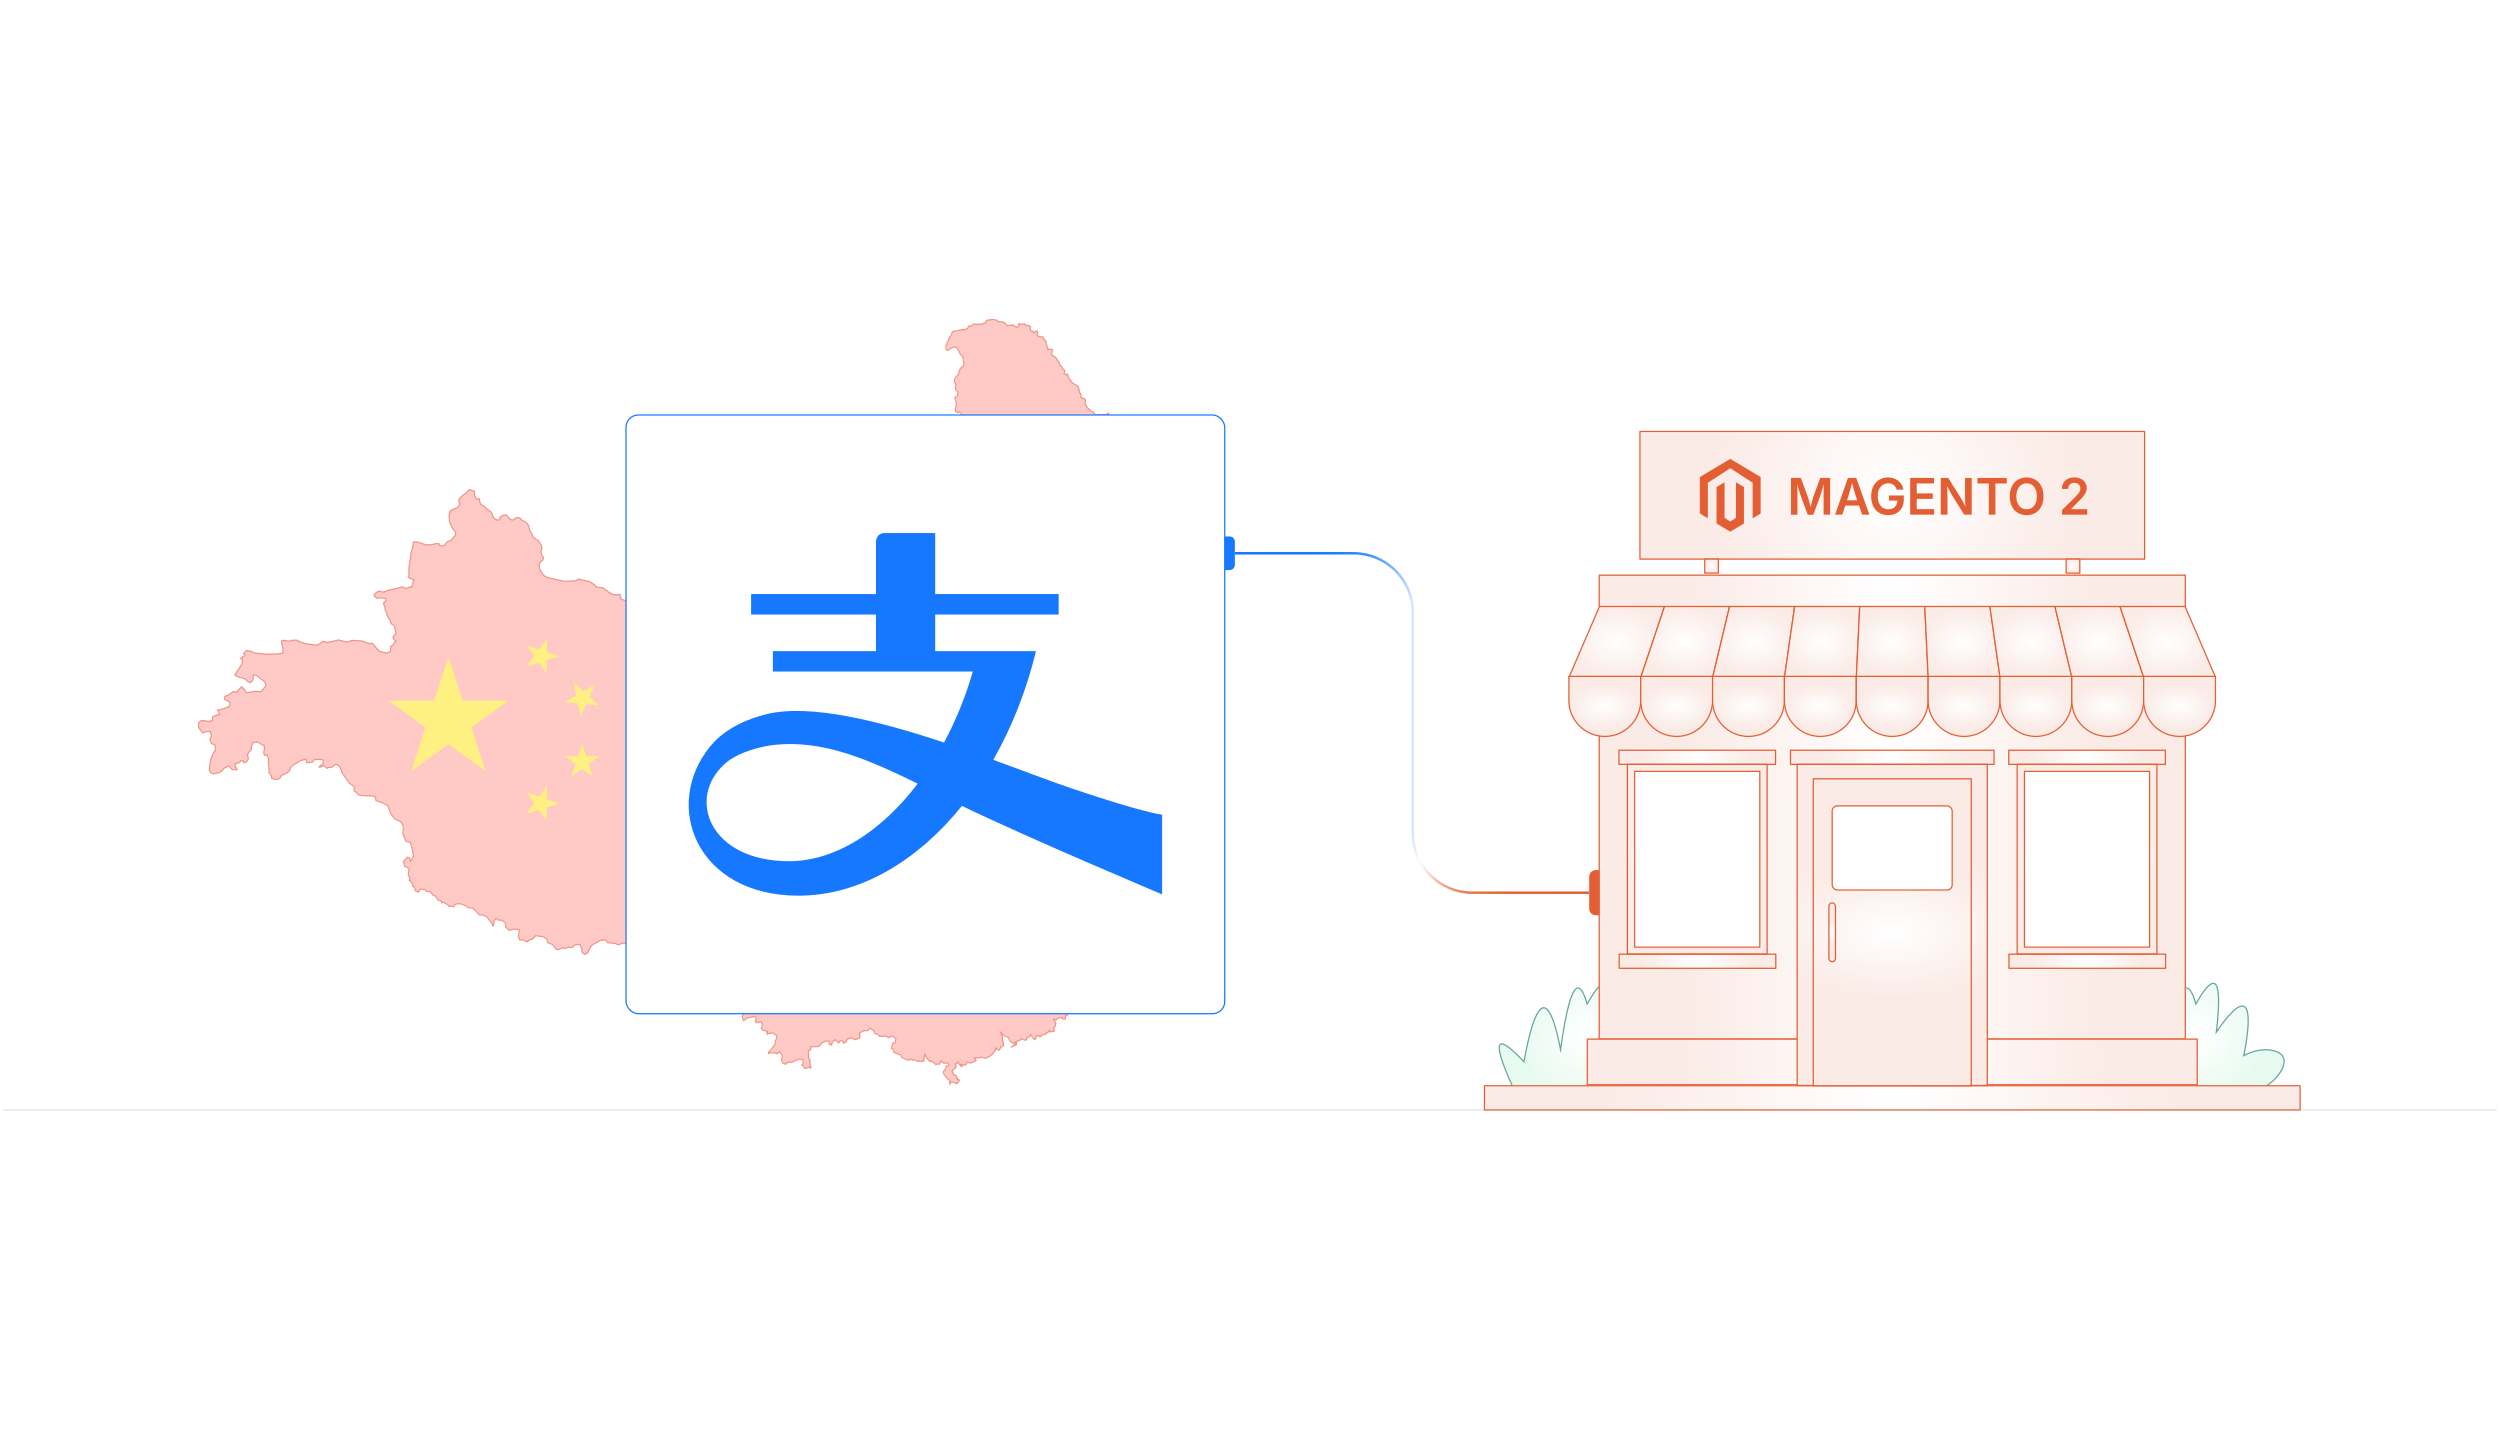 <?xml version="1.0" encoding="UTF-8"?><svg id="Layer_1" xmlns="http://www.w3.org/2000/svg" xmlns:xlink="http://www.w3.org/1999/xlink" viewBox="0 0 350 200"><defs><filter id="drop-shadow-1" filterUnits="userSpaceOnUse"><feOffset dx="0" dy="1.716"/><feGaussianBlur result="blur" stdDeviation="1.373"/><feFlood flood-color="#333" flood-opacity=".09"/><feComposite in2="blur" operator="in"/><feComposite in="SourceGraphic"/></filter><linearGradient id="linear-gradient" x1="172.877" y1="101.216" x2="222.488" y2="101.216" gradientUnits="userSpaceOnUse"><stop offset="0" stop-color="#1677ff"/><stop offset=".198" stop-color="#1778ff"/><stop offset=".269" stop-color="#1e7cff"/><stop offset=".32" stop-color="#2a82ff"/><stop offset=".361" stop-color="#3b8cff"/><stop offset=".397" stop-color="#5199ff"/><stop offset=".428" stop-color="#6ca9ff"/><stop offset=".456" stop-color="#8dbcff"/><stop offset=".482" stop-color="#b2d2ff"/><stop offset=".505" stop-color="#dbeaff"/><stop offset=".522" stop-color="#fff"/><stop offset=".524" stop-color="#fefaf9"/><stop offset=".546" stop-color="#f8dad0"/><stop offset=".57" stop-color="#f3bcab"/><stop offset=".597" stop-color="#efa28a"/><stop offset=".626" stop-color="#eb8d6f"/><stop offset=".66" stop-color="#e87b59"/><stop offset=".698" stop-color="#e66e48"/><stop offset=".746" stop-color="#e5643c"/><stop offset=".813" stop-color="#e45f35"/><stop offset="1" stop-color="#e45e34"/></linearGradient><radialGradient id="radial-gradient" cx="307.44" cy="145.015" fx="307.44" fy="145.015" r="10.154" gradientUnits="userSpaceOnUse"><stop offset="0" stop-color="#fff"/><stop offset="1" stop-color="#e6faef"/></radialGradient><radialGradient id="radial-gradient-2" cx="222.222" fx="222.222" xlink:href="#radial-gradient"/><radialGradient id="radial-gradient-3" cx="261.296" cy="69.34" fx="261.296" fy="69.34" r="23.916" gradientTransform="translate(-18.047) scale(1.083 1)" gradientUnits="userSpaceOnUse"><stop offset="0" stop-color="#fff"/><stop offset=".827" stop-color="#fbeeea"/><stop offset="1" stop-color="#fbebe6"/></radialGradient><radialGradient id="radial-gradient-4" cx="239.618" cy="79.253" fx="239.618" fy="79.253" r=".968" gradientTransform="matrix(1,0,0,1,0,0)" xlink:href="#radial-gradient-3"/><radialGradient id="radial-gradient-5" cx="290.216" cy="79.253" fx="290.216" fy="79.253" r=".968" gradientTransform="matrix(1,0,0,1,0,0)" xlink:href="#radial-gradient-3"/><radialGradient id="radial-gradient-6" cx="264.917" cy="82.723" fx="264.917" fy="82.723" r="29.053" gradientTransform="matrix(1,0,0,1,0,0)" xlink:href="#radial-gradient-3"/><radialGradient id="radial-gradient-7" cx="264.917" cy="458.849" fx="264.917" fy="458.849" r="29.053" gradientTransform="translate(0 -4748.606) scale(1 10.615)" xlink:href="#radial-gradient-3"/><radialGradient id="radial-gradient-8" cx="271.494" cy="176.237" fx="271.494" fy="176.237" r="29.053" gradientTransform="translate(-17.61 -107.045) scale(1.041 1.451)" xlink:href="#radial-gradient-3"/><radialGradient id="radial-gradient-9" cx="312.323" cy="-121.766" fx="312.323" fy="-121.766" r="29.053" gradientTransform="translate(-169.746 247.302) scale(1.392 .769)" xlink:href="#radial-gradient-3"/><radialGradient id="radial-gradient-10" cx="237.616" cy="106.019" fx="237.616" fy="106.019" r="7.783" gradientTransform="translate(0 47.457) scale(1 .552)" xlink:href="#radial-gradient-3"/><radialGradient id="radial-gradient-11" cx="237.648" cy="134.569" fx="237.648" fy="134.569" r="7.783" gradientTransform="translate(0 60.237) scale(1 .552)" xlink:href="#radial-gradient-3"/><radialGradient id="radial-gradient-12" cx="237.616" cy="120.278" fx="237.616" fy="120.278" r="11.658" gradientTransform="translate(0 53.84) scale(1 .552)" xlink:href="#radial-gradient-3"/><radialGradient id="radial-gradient-13" cx="292.186" cy="106.019" fx="292.186" fy="106.019" r="7.783" gradientTransform="translate(0 47.457) scale(1 .552)" xlink:href="#radial-gradient-3"/><radialGradient id="radial-gradient-14" cx="292.218" cy="134.569" fx="292.218" fy="134.569" r="7.783" gradientTransform="translate(0 60.237) scale(1 .552)" xlink:href="#radial-gradient-3"/><radialGradient id="radial-gradient-15" cx="292.186" cy="120.278" fx="292.186" fy="120.278" r="11.658" gradientTransform="translate(0 53.84) scale(1 .552)" xlink:href="#radial-gradient-3"/><radialGradient id="radial-gradient-16" cx="264.917" cy="106.019" fx="264.917" fy="106.019" r="10.099" gradientTransform="translate(0 47.457) scale(1 .552)" xlink:href="#radial-gradient-3"/><radialGradient id="radial-gradient-17" cx="264.916" cy="129.489" fx="264.916" fy="129.489" r="18.473" gradientTransform="translate(0 57.963) scale(1 .552)" xlink:href="#radial-gradient-3"/><radialGradient id="radial-gradient-18" cx="264.917" cy="130.518" fx="264.917" fy="130.518" r="17.086" gradientTransform="translate(0 58.424) scale(1 .552)" xlink:href="#radial-gradient-3"/><radialGradient id="radial-gradient-19" cx="256.506" cy="130.518" fx="256.506" fy="130.518" r="2.929" gradientTransform="translate(0 58.424) scale(1 .552)" xlink:href="#radial-gradient-3"/><radialGradient id="radial-gradient-20" cx="226.342" cy="-78.207" fx="226.342" fy="-78.207" r="6.93" gradientTransform="translate(0 148.555) scale(1 .75)" xlink:href="#radial-gradient-3"/><radialGradient id="radial-gradient-21" cx="235.927" cy="-78.207" fx="235.927" fy="-78.207" r="6.706" gradientTransform="translate(0 148.555) scale(1 .75)" xlink:href="#radial-gradient-3"/><radialGradient id="radial-gradient-22" cx="245.511" cy="-78.207" fx="245.511" fy="-78.207" r="6.491" gradientTransform="translate(0 148.555) scale(1 .75)" xlink:href="#radial-gradient-3"/><radialGradient id="radial-gradient-23" cx="255.095" cy="-78.207" fx="255.095" fy="-78.207" r="6.286" gradientTransform="translate(0 148.555) scale(1 .75)" xlink:href="#radial-gradient-3"/><radialGradient id="radial-gradient-24" cx="264.917" cy="-78.207" fx="264.917" fy="-78.207" r="6.189" gradientTransform="translate(0 148.555) scale(1 .75)" xlink:href="#radial-gradient-3"/><radialGradient id="radial-gradient-25" cx="274.738" cy="-78.207" fx="274.738" fy="-78.207" r="6.286" gradientTransform="translate(0 148.555) scale(1 .75)" xlink:href="#radial-gradient-3"/><radialGradient id="radial-gradient-26" cx="284.322" cy="-78.207" fx="284.322" fy="-78.207" r="6.491" gradientTransform="translate(0 148.555) scale(1 .75)" xlink:href="#radial-gradient-3"/><radialGradient id="radial-gradient-27" cx="293.907" cy="-78.207" fx="293.907" fy="-78.207" r="6.706" gradientTransform="translate(0 148.555) scale(1 .75)" xlink:href="#radial-gradient-3"/><radialGradient id="radial-gradient-28" cx="303.491" cy="-78.207" fx="303.491" fy="-78.207" r="6.93" gradientTransform="translate(0 148.555) scale(1 .75)" xlink:href="#radial-gradient-3"/><radialGradient id="radial-gradient-29" cx="371.762" cy="148.419" fx="371.762" fy="148.419" r="3.66" gradientTransform="translate(-286.165 -29.039) scale(1.374 .862)" xlink:href="#radial-gradient-3"/><radialGradient id="radial-gradient-30" cx="379.083" cy="148.419" fx="379.083" fy="148.419" r="3.66" gradientTransform="translate(-286.165 -29.039) scale(1.374 .862)" xlink:href="#radial-gradient-3"/><radialGradient id="radial-gradient-31" cx="386.403" cy="148.419" fx="386.403" fy="148.419" r="3.66" gradientTransform="translate(-286.165 -29.039) scale(1.374 .862)" xlink:href="#radial-gradient-3"/><radialGradient id="radial-gradient-32" cx="393.723" cy="148.419" fx="393.723" fy="148.419" r="3.66" gradientTransform="translate(-286.165 -29.039) scale(1.374 .862)" xlink:href="#radial-gradient-3"/><radialGradient id="radial-gradient-33" cx="401.043" cy="148.419" fx="401.043" fy="148.419" r="3.66" gradientTransform="translate(-286.165 -29.039) scale(1.374 .862)" xlink:href="#radial-gradient-3"/><radialGradient id="radial-gradient-34" cx="408.363" cy="148.419" fx="408.363" fy="148.419" r="3.66" gradientTransform="translate(-286.165 -29.039) scale(1.374 .862)" xlink:href="#radial-gradient-3"/><radialGradient id="radial-gradient-35" cx="415.683" cy="148.419" fx="415.683" fy="148.419" r="3.66" gradientTransform="translate(-286.165 -29.039) scale(1.374 .862)" xlink:href="#radial-gradient-3"/><radialGradient id="radial-gradient-36" cx="423.004" cy="148.419" fx="423.004" fy="148.419" r="3.66" gradientTransform="translate(-286.165 -29.039) scale(1.374 .862)" xlink:href="#radial-gradient-3"/><radialGradient id="radial-gradient-37" cx="430.324" cy="148.419" fx="430.324" fy="148.419" r="3.66" gradientTransform="translate(-286.165 -29.039) scale(1.374 .862)" xlink:href="#radial-gradient-3"/></defs><g opacity=".49"><polygon points="132.953 151.463 132.97 151.261 132.591 150.978 132.055 150.224 132.079 150.003 132.387 149.644 132.471 149.258 132.844 149.21 132.802 148.963 132.503 148.791 132.105 148.895 131.856 148.603 131.776 148.529 131.484 149.028 131.249 148.961 130.969 149.042 130.476 148.583 130.161 148.648 129.823 148.229 129.497 147.622 129.339 148.304 129.351 148.514 129.026 148.65 128.814 148.526 128.56 148.628 128.493 148.593 128.105 148.382 127.754 148.457 127.63 148.315 127.069 148.442 126.663 148.216 126.205 148.009 126.113 147.72 125.119 147.332 125.04 146.901 124.788 146.778 125.006 145.985 125.272 145.999 125.333 145.99 125.43 145.474 124.99 145.069 124.344 145.287 124.198 145.101 123.064 145.085 122.937 144.818 122.428 144.696 122.428 144.464 121.891 143.99 121.83 143.941 121.452 144.317 120.941 144.292 120.392 144.589 120.382 145.326 119.658 145.566 119.273 145.312 118.631 145.471 118.484 145.882 118.101 146.039 118.019 145.791 117.672 145.715 117.417 146.006 116.954 145.555 116.545 145.855 116.446 146.285 116.193 146.289 116.037 146.145 116.1 145.859 116.107 145.776 115.719 145.727 115.183 145.932 114.902 146.167 114.762 146.432 114.631 146.419 114.44 146.563 113.585 146.551 113.501 146.554 113.501 146.978 113.22 147.124 113.213 147.992 113.388 148.507 113.417 149.038 113.523 149.504 113.255 149.438 112.671 149.604 112.503 149.279 112.265 149.101 112.38 148.999 112.461 148.503 112.469 148.433 111.946 148.257 110.822 148.718 110.333 148.711 110 148.998 109.512 148.754 109.405 148.362 109.543 147.786 109.205 147.293 109.147 147.217 108.791 147.544 108.73 147.476 107.933 147.361 107.626 147.496 107.569 147.276 107.985 146.92 108.533 146.148 108.532 145.757 108.726 145.397 108.735 145.004 108.223 144.626 107.505 144.696 107.436 144.807 107.322 144.619 107.442 144.488 107.498 144.387 106.776 144.226 106.559 143.889 106.723 143.566 106.582 143.025 105.893 143.195 105.736 143.031 105.857 142.8 105.763 142.365 105.741 142.286 104.599 142.524 104.099 142.877 103.922 142.44 103.996 141.927 103.641 141.549 103.488 141.266 103.051 141.06 103.104 140.75 103.309 140.444 103.104 140.046 103.297 139.729 103.602 139.413 103.81 139.551 103.874 139.576 104.1 139.25 103.904 138.711 104.025 138.455 104.188 138.443 104.299 137.928 104.689 137.796 104.835 137.459 104.84 136.958 104.975 135.977 104.924 135.251 104.525 134.423 104.535 133.756 104.093 133.223 103.693 133.214 103.573 132.558 103.083 132.168 102.807 131.575 102.19 131.509 101.791 131.721 101.328 131.482 100.922 131.649 100.597 131.317 100.132 131.111 99.776 131.229 99.317 131.139 99.27 130.812 99.622 130.491 99.645 130.112 99.291 129.604 99.179 129.191 98.575 129.366 98.42 129.062 98.759 128.5 98.657 128.204 98.626 128.139 98.236 128.241 98.076 127.935 97.662 127.784 96.58 128.384 96.606 128.895 96.378 129.052 95.572 128.747 94.974 128.899 94.537 128.269 93.943 128.69 93.562 128.76 93.602 129.34 93.099 129.939 92.284 130.112 91.782 130.187 91.339 130.7 91.164 131.21 90.734 131.289 90.673 131.306 90.664 131.561 90.414 131.479 89.988 131.751 89.722 132.354 89.417 132.336 88.541 132.539 88.131 132.571 87.823 132.101 87.165 132.05 86.525 132.29 86.154 132.092 84.997 131.965 84.825 131.618 83.997 131.679 82.817 132.364 82.261 133.428 81.842 133.612 81.447 133.298 81.448 132.771 81.169 132.245 80.541 132.268 80.072 132.66 79.646 132.604 78.974 132.81 78.799 132.714 78.139 132.966 77.79 132.858 77.369 132.252 76.637 131.951 76.557 131.456 75.936 131.113 75.029 131.005 74.535 131.505 74.068 131.628 73.749 131.901 73.186 131.568 72.81 131.635 72.569 131.152 72.723 130.154 72.047 130.06 71.271 130.264 70.779 129.775 70.74 129.192 70.209 128.823 69.674 128.811 69.571 128.639 69.512 128.567 69.176 128.883 69.098 129.633 69.006 129.647 68.829 129.202 68.392 128.688 68.214 128.396 67.672 128.111 67.098 128.086 66.467 127.388 66.101 127.125 65.498 127.072 65.319 126.863 64.427 126.522 63.815 126.566 63.51 126.966 63.321 126.877 62.808 126.889 62.714 126.675 61.924 126.256 61.834 126.378 61.728 126.132 61.257 126.012 61.052 125.505 60.647 125.341 60.228 124.875 59.639 124.764 59.47 124.54 58.884 124.493 58.584 124.908 58.127 124.688 58.022 124.235 57.805 124.137 57.805 123.838 57.5 123.383 57.292 123.236 57.407 123.019 57.153 122.497 57.267 121.64 56.594 121.23 56.607 120.914 56.472 120.634 57.107 119.969 57.4 120.127 57.433 120.388 57.485 120.58 57.894 119.921 57.755 119.016 57.485 117.98 56.811 117.766 56.416 116.771 56.474 115.697 56.125 115.061 55.296 114.636 54.715 113.949 54.326 112.83 53.526 112.38 52.602 112.068 52.56 111.598 52.059 111.408 51.105 111.424 50.175 111.306 49.997 111.021 49.572 110.715 49.592 110.161 48.93 109.669 47.891 108.174 47.65 107.454 47.271 107.079 46.93 107.039 46.643 107.302 46.386 107.476 46.058 107.427 45.822 107.575 45.432 107.228 45.031 107.294 44.793 107.438 44.655 107.388 45.253 106.877 45.171 106.395 45.154 106.331 44.091 106.331 43.721 106.733 42.98 106.797 42.859 106.297 42.102 106.469 41.009 107.154 40.684 107.437 40.554 107.913 40.205 108.208 39.417 108.566 39.289 108.853 38.912 109.113 38.375 109.097 37.985 108.934 38.041 108.694 37.669 108.171 37.653 107.307 37.584 106.827 37.618 106.256 37.423 105.72 37.04 105.736 36.924 105.363 37.028 104.866 37.03 104.479 36.561 104.184 36.167 103.9 35.561 103.885 35.247 104.351 35.152 105.06 34.895 105.257 34.677 105.596 34.781 106.3 34.474 106.742 34.108 106.751 34.042 106.501 33.737 106.501 33.483 106.788 33.024 106.889 32.926 107.284 33.172 107.575 33.166 107.79 32.448 107.729 32.255 107.43 31.944 107.196 31.62 107.501 31.394 107.529 31.086 107.938 30.608 108.196 29.857 108.354 29.556 108.209 29.285 107.84 29.473 106.428 29.956 105.306 30.164 105.058 30.113 104.35 29.59 104.078 29.383 103.471 29.601 103.066 29.472 102.416 28.744 102.436 28.37 102.628 27.807 101.815 27.806 101.139 28.243 100.838 29.223 101.008 29.681 100.887 29.81 100.273 30.663 100.025 30.75 99.995 30.562 99.539 30.456 99.434 31.312 99.235 32.118 98.893 32.188 98.341 31.415 97.908 31.497 97.434 32.032 97.293 32.676 96.825 33.091 96.876 33.837 96.151 34.28 96.612 34.484 96.984 35.69 96.79 36.481 96.842 37.211 96.071 37.112 95.519 35.934 94.58 35.498 94.474 35.42 95.229 35.04 95.617 34.71 95.441 34.322 95.056 33.238 94.731 32.896 94.516 33.206 94 33.946 92.855 33.921 92.241 33.714 92.215 33.752 92.104 34.306 91.773 34.125 91.485 34.519 91.062 35.219 91.19 35.595 91.415 37.351 91.596 38.813 91.562 39.631 91.433 39.609 90.73 39.47 90.19 39.424 89.697 39.649 89.631 40.029 89.724 40.595 89.758 40.891 89.635 41.599 89.625 42.042 89.899 43.007 90.161 44.301 90.333 44.785 90.139 45.23 89.754 45.684 89.941 46.298 89.86 47.418 89.589 48.573 89.909 49.333 89.654 50.731 89.741 51.683 90.124 52.155 90.028 53.065 91.147 54.154 91.443 54.658 91.182 54.685 90.493 55.086 90.262 55.189 89.939 55.355 89.887 55.454 89.836 54.984 89.294 55.152 88.959 55.414 88.743 55.255 87.701 54.717 87.274 54.667 86.938 54.216 86.203 54.146 85.744 53.928 85.407 53.909 85.094 53.682 84.384 53.993 84.143 54.009 83.857 54.005 83.783 53.392 83.707 52.724 83.747 52.388 83.453 52.428 83.203 52.823 82.865 53.186 82.722 53.399 82.864 53.767 82.881 54.527 82.597 55.544 82.387 56.104 82.253 56.422 82.112 56.599 82.334 57.027 82.355 57.342 82.175 57.675 82.188 57.736 81.742 57.987 81.212 57.365 80.941 57.164 80.787 57.262 80.492 57.267 79.419 57.486 78.083 57.516 77.553 57.719 76.899 57.91 75.888 58.116 75.862 58.636 75.93 59.527 76.246 60.174 76.301 61.109 76.098 61.495 76.101 61.534 76.318 61.803 76.449 62.2 76.331 62.643 75.833 63.11 75.673 63.737 74.99 63.825 74.63 63.371 73.971 62.923 73.056 62.898 72.098 62.982 71.574 63.367 71.328 64.039 71.084 64.371 70.541 64.236 70.203 64.265 69.877 64.865 69.276 65.214 69.091 65.694 68.579 65.823 68.581 66.27 68.745 66.427 68.751 66.457 68.9 66.438 69.407 66.596 69.606 66.796 69.953 67.013 69.894 67.105 69.689 67.143 69.92 67.158 70.192 67.275 70.512 67.54 70.773 67.837 70.901 68.16 71.276 68.643 71.588 68.952 71.976 68.939 72.085 69.063 72.456 69.564 72.797 69.834 72.804 69.897 72.801 69.998 72.47 70.157 72.298 70.594 72.102 70.997 72.101 71.038 72.267 71.422 72.697 71.698 72.814 72.02 72.702 72.273 72.467 72.574 72.457 72.925 72.604 73.06 72.848 73.454 72.994 73.797 73.274 74.041 73.636 74.087 73.967 74.226 74.401 74.483 74.771 74.623 75.159 75.022 75.5 75.383 75.679 75.636 76.128 75.832 76.421 75.851 76.904 75.747 77.161 75.863 77.76 76.143 78.111 75.982 78.45 75.68 78.672 75.51 78.94 75.497 79.334 75.582 79.725 76.12 80.549 76.656 80.872 78.977 81.374 80.013 81.359 80.653 81.291 80.903 81.101 81.029 81.077 82.578 81.439 83.275 81.893 83.445 82.144 83.916 82.254 84.146 82.246 84.417 82.314 85.25 82.916 85.814 83.243 86.514 83.262 86.751 83.2 86.855 83.262 86.86 83.611 86.967 83.893 87.264 83.981 87.601 84.103 87.906 84.444 87.919 84.691 88.194 85.386 88.612 85.899 89.098 86.62 89.292 87.108 89.817 88.128 90.272 88.305 90.781 88.258 91.708 88.156 92.771 88.224 94.2 88.142 96.132 88.306 97.256 88.195 98.053 87.901 98.236 87.601 98.466 87.472 98.764 87.567 100.2 87.533 101.875 87.72 102.508 87.734 103.223 88.47 104.716 89.16 106.206 89.719 106.901 89.792 107.714 90.222 108.576 90.112 109.494 89.848 109.557 90.114 109.555 90.413 110.309 90.633 110.893 90.62 111.369 90.245 112.378 89.436 113.046 88.685 114.324 88.271 115.996 87.678 116.75 87.462 117.41 87.243 118.352 87.145 119.006 87.111 119.694 86.622 120.316 86.204 120.829 86.183 121.591 85.943 121.953 85.948 122.372 85.12 122.973 84.136 123.991 83.002 124.302 82.537 124.543 82.091 124.554 81.764 122.507 80.409 122.58 80.17 122.529 79.646 122.563 78.63 122.885 78.186 123.406 77.802 124.28 77.633 124.835 77.65 125.361 78.041 126.088 78.304 126.674 78.424 127.144 78.654 127.435 78.61 127.634 78.184 127.936 77.877 128.884 77.179 129.35 76.218 129.594 76.05 130.097 76.181 130.672 76.183 131.766 75.46 132.228 75.354 132.528 75.024 132.512 74.473 132.613 73.781 133.191 72.907 133.354 72.996 133.704 72.946 133.931 72.653 133.958 72.236 134.084 72.202 134.43 72.492 134.901 72.257 135.548 71.747 135.989 71.138 136.339 71.088 136.943 71.369 137.298 71.177 137.749 71.123 137.895 71.319 138.351 71.441 138.569 71.1 138.599 70.738 138.756 70.511 138.787 70.063 138.606 69.698 138.6 69.331 137.696 68.638 137.036 67.811 136.184 67.023 135.583 66.288 134.493 65.99 134.177 66.211 133.567 66.396 133.473 66.913 133.539 67.438 133.038 68.168 132.639 67.77 131.579 67.576 130.619 67.575 129.822 68.167 128.8 67.617 128.467 66.913 128.775 65.963 128.713 65.456 128.914 64.817 128.814 64.005 129.323 60.4 129.495 60.344 129.784 60.398 129.796 60.51 129.825 60.569 130.312 60.482 130.968 60.575 131.26 60.844 131.596 60.819 132.757 59.74 133.278 59.375 134.079 59.246 134.489 58.866 134.646 58.383 134.557 57.859 134.337 57.69 134.12 57.797 133.993 57.696 133.785 57.649 133.746 57.064 133.858 56.921 133.865 56.199 133.689 55.75 133.776 55.538 134.013 55.438 134.109 54.93 133.806 54.571 133.76 54.111 133.841 53.898 133.598 53.437 133.644 53.1 133.902 52.666 134.168 52.454 134.298 51.862 134.589 51.439 134.856 51.239 134.924 50.62 134.817 50.299 134.823 49.975 134.451 49.653 134.292 49.25 133.949 48.681 133.609 48.573 133.234 48.714 132.7 49.04 132.522 48.994 132.427 48.841 132.447 48.321 132.58 48.169 132.597 47.883 132.765 47.702 132.913 47.234 133.234 46.859 133.254 46.518 133.479 46.363 134.037 46.316 134.345 46.209 134.621 46.2 134.763 46.09 135.029 46.149 135.427 45.989 135.656 45.597 135.984 45.643 136.318 45.311 136.746 45.423 137.061 45.372 137.532 45.391 137.796 45.181 137.923 45.204 138.141 44.794 138.744 44.767 138.896 44.685 139.099 44.765 139.484 44.801 139.76 45.02 140.546 45.104 140.801 45.336 140.861 45.505 141.482 45.558 141.812 45.454 141.873 45.583 142.322 45.804 142.581 45.719 142.638 45.693 142.596 45.344 142.776 45.292 142.897 45.384 143.269 45.391 143.415 45.328 143.614 45.546 143.926 45.548 144.189 45.661 144.292 45.839 144.219 46.015 144.314 46.358 144.641 46.368 144.678 46.505 144.729 46.589 145.042 46.341 145.294 46.417 145.302 46.58 145.183 46.738 145.292 47.025 145.735 47.176 145.999 47.145 146.086 47.276 146.066 47.435 146.338 47.637 146.469 47.875 146.481 48.158 146.606 48.465 146.599 48.658 146.704 48.856 147.309 48.925 147.363 49.129 147.232 49.385 147.278 49.691 147.849 50.071 148.01 50.424 148.308 50.802 148.377 51.108 148.657 51.284 148.768 51.626 149.093 51.885 149.041 52.011 148.958 52.323 149.155 52.434 149.386 52.352 149.567 52.655 149.617 52.917 150.081 53.549 150.945 54.114 151.062 54.505 151.144 54.965 151.338 55.167 151.344 55.579 151.657 55.801 151.938 55.861 151.972 56.202 151.919 56.487 152.182 56.999 152.719 57.556 153.138 57.713 153.26 57.976 153.627 58.07 153.907 57.981 154.069 58.111 154.338 58.01 154.774 58.088 155.095 57.866 155.273 57.879 155.273 57.917 155.111 58.062 155.052 58.127 155.269 58.319 155.842 58.391 156.046 58.501 156.168 58.663 156.569 58.927 156.674 58.637 156.857 58.596 157.045 58.67 157.126 58.693 157.247 58.332 157.411 58.359 157.516 58.503 157.586 58.731 157.847 59.041 158.157 59.101 158.152 59.27 158.425 59.516 158.613 59.526 158.754 59.72 158.794 59.91 159.349 60.197 159.444 60.291 159.722 60.338 159.913 60.506 160.274 60.582 160.559 60.504 160.82 60.483 161.11 60.279 161.261 60.253 161.326 60.293 161.284 60.542 161.095 60.792 161.097 61.169 161.153 61.529 161.546 61.502 161.623 61.846 161.771 62.236 161.689 62.631 161.598 62.727 161.579 63.121 162.046 63.734 162.27 63.879 162.62 64.334 162.762 64.619 163.195 64.498 163.534 64.256 163.809 64.283 163.951 64.548 164.09 64.924 164.458 64.784 164.685 64.57 164.929 64.677 165.209 64.59 165.856 64.475 166.193 64.182 166.477 64.062 166.431 63.742 166.541 63.345 166.8 63.24 166.847 62.789 166.985 62.487 167.213 62.498 167.741 62.499 167.884 61.958 168.062 61.97 168.309 61.891 168.426 61.468 168.659 61.292 168.994 61.261 169.28 60.999 169.63 61.186 169.858 61.376 170.297 61.413 170.36 61.619 170.564 61.981 170.378 62.153 170.439 62.482 170.845 62.936 170.872 63.226 171.115 63.508 171.367 63.661 171.28 64.088 171.261 64.506 171.176 64.655 170.883 64.676 170.51 65.095 170.49 65.364 170.713 65.701 170.825 65.827 170.771 66.152 170.642 66.466 170.794 66.759 171.028 66.924 170.966 67.106 171.081 67.321 171.084 67.461 171.006 67.493 170.826 67.555 170.864 68.169 171.046 68.676 171.176 68.931 171.167 69.078 170.974 69.178 170.851 69.536 171.012 69.851 170.999 70.067 171.088 70.248 170.844 70.369 170.737 70.544 170.875 70.864 170.94 71.202 170.808 71.295 170.592 71.785 170.645 72.101 170.732 72.355 170.651 72.468 170.678 72.763 170.833 73.055 170.882 73.374 170.716 73.532 170.519 73.5 170.321 73.431 168.815 73.162 168.542 73.05 168.156 72.947 167.931 72.993 167.447 73.697 167.34 74.037 167.131 74.305 166.921 74.295 166.593 74.495 166.462 74.745 166.628 75.204 167.186 76.073 167.287 76.399 167.443 76.699 167.757 77.109 167.719 77.476 167.771 78.055 167.822 78.446 167.821 79.24 168.125 79.514 168.127 79.866 168.144 80.283 168.035 80.459 168.008 80.809 168.079 81.075 168.068 81.39 167.971 81.415 167.445 81.354 167.12 81.526 167.053 81.767 167.134 82.202 167.35 82.373 167.323 82.5 167.306 82.475 166.51 82.27 166.355 82.063 166.376 81.647 165.938 81.241 165.543 81.364 165.491 81.95 165.458 82.417 165.636 82.799 165.463 83.17 165.061 83.18 164.631 83.722 164.614 84.28 163.732 84.957 163.236 85.005 162.683 85.322 163.3 85.771 163.793 86.269 163.802 86.553 163.537 87.09 162.992 86.999 162.023 87.1 161.558 86.902 161.087 87.07 160.842 86.782 160.452 86.567 159.979 85.822 159.465 86.455 159.412 87.282 159.446 87.536 159.251 87.889 158.875 89.051 158.483 89.2 158.037 90.016 157.458 90.389 157.418 90.867 157.155 91.439 156.572 91.915 156.551 92.862 156.499 92.73 155.733 93.617 155.279 93.623 154.992 93.714 154.829 93.518 154.776 93.473 154.1 93.957 153.547 93.94 153.461 94.41 153.242 94.385 152.151 95.18 151.514 95.662 151.733 96.188 151.662 96.307 151.047 96.544 150.635 97.148 150.433 97.099 150.082 97.5 149.932 97.506 149.886 97.209 149.543 96.951 149.699 96.663 150.011 96.682 150.315 96.325 150.76 96.429 151.015 96.278 151.104 95.958 151.121 95.872 150.772 95.802 150.786 95.635 151.191 95.428 151.434 94.969 151.605 94.626 150.752 95.287 150.265 95.451 150.147 95.227 150.168 95.002 150.313 94.992 150.398 94.604 149.858 94.02 149.99 93.495 149.961 93.385 150.374 93.368 150.432 92.707 150.911 92.118 151.029 91.771 151.274 91.66 151.263 91.184 150.176 90.5 149.377 89.534 149.187 90.081 148.842 90.081 148.676 89.955 148.095 89.958 147.722 90.515 147.561 90.589 147.427 91.182 146.971 91.669 146.903 92.576 146.718 92.614 146.287 93.295 145.865 93.267 144.993 93.738 144.703 94.985 144.493 95.285 144.696 95.457 144.742 95.87 144.348 95.87 144.571 96.231 144.336 96.646 143.811 96.614 143.051 96.631 142.102 96.282 142.029 96.648 141.779 96.809 141.693 97.347 141.624 97.579 141.637 97.84 141.454 97.966 141.408 98.009 141.681 98.614 141.727 99.101 142.266 99.449 143.04 99.979 143.093 100.216 143.595 101.074 143.614 100.841 143.705 100.983 143.974 100.591 144.091 100.614 144.138 100.911 144.496 100.705 145.003 100.7 145.091 101.075 145.089 101.693 145.736 102.972 146.432 103.038 146.921 102.759 147.305 102.942 147.609 102.729 147.873 102.267 147.659 101.895 148.149 101.704 148.491 101.423 148.522 100.932 148.443 100.853 148.808 100.842 149.839 100.367 149.939 100.506 150.245 100.642 150.468 101.016 150.79 101.172 151.068 101.422 152.614 101.39 152.87 101.151 153.216 101.157 153.182 101.358 153.942 101.339 154.505 101.229 154.568 101.264 154.251 101.363 154.154 101.698 154.469 102.174 154.384 102.174 154.042 102.343 154.047 102.924 154.054 102.988 154.417 103.058 154.417 103.196 153.917 103.585 153.406 103.231 153.388 103.037 153.349 102.857 153.098 103.171 152.919 102.882 152.348 103.641 152.117 103.606 151.637 103.979 151.207 103.94 151.119 104.172 150.825 103.943 150.229 103.994 149.991 104.025 150.725 104.493 150.734 104.719 150.156 104.825 150.138 105.301 149.518 105.27 149.03 105.758 149.283 106.099 149.664 106.334 149.354 106.695 149.114 106.548 148.644 107.312 148.355 107.38 148.269 107.285 148.159 107.214 148.012 108.015 148.212 108.591 148.013 109.338 148.032 110.625 148.304 110.595 149.459 111.154 149.409 111.412 149.409 111.563 149.877 111.291 151.086 111.95 151.755 113.38 151.876 113.426 151.644 113.979 152.196 114.166 152.188 114.781 153.091 115.482 153.072 116.104 153.711 117.037 154.207 117.262 154.725 117.234 154.911 117.41 154.878 117.519 155.448 118.248 155.783 118.397 156.039 118.953 155.841 119.073 154.962 118.709 154.274 119.075 153.86 118.644 153.45 118.6 152.981 118.261 152.199 118.141 151.816 118.582 151.426 118.547 151.181 118.319 150.891 117.565 150.189 117.845 149.899 117.704 149.842 117.682 149.678 117.868 149.443 117.839 149.186 117.753 148.696 117.972 148.11 119.071 147.734 119.8 148.909 118.372 149.382 118.221 149.947 118.296 150.521 118.077 150.701 118.183 150.668 118.359 151.297 118.962 151.706 119.072 152.538 118.528 152.946 118.561 153.826 119.457 154.622 119.915 155.821 120.654 156.36 121.547 156.338 121.76 155.771 121.822 155.167 122.489 154.96 122.423 154.659 122.66 154.598 123.124 154.239 123.245 153.749 122.963 153.339 123.201 153.094 123.167 152.502 123.631 152.42 124.238 152.354 124.961 152.73 123.866 153.181 123.516 153.622 123.427 154.011 124.085 154.427 124.239 155.235 123.604 155.713 123.711 156.501 124.755 156.625 124.542 156.739 124.689 157.268 124.723 156.237 125.686 155.569 125.804 155.569 126.373 155.959 126.438 156.634 125.905 157.054 126.03 157.16 126.054 157.16 125.731 157.095 125.624 157.281 125.436 157.468 125.558 157.494 126.186 157.614 126.443 157.492 126.54 157.488 126.517 157.162 126.305 157.064 126.253 156.973 126.597 156.864 126.656 156.487 126.526 155.915 126.967 155.845 127.23 155.823 127.34 156.701 127.297 156.894 127.514 156.867 127.547 156.75 127.521 156.355 127.835 156.265 127.919 156.666 128.126 156.795 128.273 156.593 128.464 156.352 128.378 156.085 128.557 156.01 128.619 156.285 128.881 156.777 128.938 156.929 129.252 156.668 129.423 156.585 129.763 156.573 129.745 156.491 129.319 156.032 129.383 155.61 130.265 155.371 130.444 154.808 130.226 154.021 129.977 155.189 130.642 155.145 130.812 155.293 131.069 155.097 131.201 155.021 131.581 155.193 131.849 155.08 131.978 155.074 132.446 154.798 132.536 154.41 132.124 154.237 132.782 154.692 132.829 154.839 133.032 154.411 133.004 154.368 133.369 153.806 133.938 153.661 133.922 153.699 133.438 153.343 133.49 153.237 133.455 153.15 133.434 153.06 133.823 152.602 133.716 152.899 134.093 152.561 134.386 153.134 134.441 153.3 134.692 152.732 134.692 153.535 135.391 153.812 135.131 153.916 135.243 153.255 135.533 152.753 135.875 152.64 136.293 152.579 136.583 152.964 136.195 153.27 136.194 153.406 136.362 152.815 136.856 153.277 137.006 153.233 137.241 152.979 137.262 152.891 137.286 153.026 137.697 153.319 137.697 153.422 137.988 153.398 138.249 153.289 138.077 153.053 138.048 153.053 137.807 152.67 137.422 152.588 137.348 152.378 137.729 152.204 137.684 152.125 137.684 152.083 138.134 152.525 138.515 152.509 138.606 152.473 138.553 152.17 138.515 152.059 138.32 151.635 138.374 151.463 138.418 151.853 138.724 151.888 139.093 151.9 139.166 152.294 139.166 152.264 139.236 152.074 139.409 151.547 139.041 151.448 139.467 151.621 139.767 151.97 139.895 151.86 140.207 151.255 139.838 151.021 140.057 150.831 139.866 150.417 140.444 149.706 140.444 149.465 140.455 150.241 141.042 150.658 140.934 150.911 140.996 150.78 141.272 150.583 141.259 150.518 141.269 150.466 141.617 150.25 141.358 149.897 141.885 149.868 141.729 149.51 141.76 149.441 142.127 149.214 142.127 149.107 142.675 148.804 142.675 148.748 142.45 148.084 142.553 147.905 142.785 147.55 142.676 147.841 143.328 147.68 143.761 147.495 144.021 147.629 144.327 147.317 144.47 147.13 144.396 147.002 144.521 146.946 144.256 146.623 144.558 146.337 144.841 145.855 144.888 145.758 145.118 145.493 145.118 145.458 144.976 145.066 144.976 144.986 145.455 144.852 145.551 144.55 145.217 144.3 144.808 144.125 145.187 143.811 145.228 143.751 145.242 143.717 145.56 143.406 145.635 143.096 145.43 143.041 145.398 142.78 145.638 142.388 145.76 142.275 146.294 141.588 146.591 141.581 146.562 141.817 146.45 142.08 146.086 142.211 145.895 141.678 146.033 141.286 145.587 141.237 145.328 140.612 144.979 140.122 144.541 140.366 145.144 140.324 145.436 140.435 145.883 140.502 146.376 140.185 146.544 139.94 146.931 139.799 147.03 139.655 146.915 139.426 146.702 139.349 147.033 139.063 147.405 138.621 147.836 138.131 148.077 137.872 148.151 137.466 147.995 136.963 148.125 136.438 148.112 136.647 148.476 136.224 148.707 135.812 148.852 135.491 148.709 135.418 148.682 135.206 149.095 134.821 149.122 134.68 149.254 134.363 149.199 134.405 149.157 134.458 149.174 134.633 149.021 134.277 149.021 134.245 148.888 134.162 148.646 133.906 148.918 133.843 148.908 133.744 148.922 133.842 149.266 133.761 149.53 133.464 149.749 133.338 149.958 133.508 150.467 133.863 150.521 134.033 150.943 134.022 151.033 134.022 151.105 134.277 151.155 134.334 151.322 133.938 151.738 133.821 151.719 133.812 151.588 133.173 151.468 132.996 151.771 132.953 151.463" fill="#ff9388" stroke-width="0"/><path d="M138.879,44.797l.226.057.323.03.281.206.039.029.048.004.688.063.229.19.068.162.045.107h.684l.027-.009.201-.066.074.074.021.021.027.013.424.204.074.036.075-.034.184-.085.115-.053-.015-.126-.021-.175.049-.03.118.05.033.014h.412l.035-.017.053-.025.153.169.06.066.089-.01.195-.022.215.083.069.102-.042.169-.012.048.015.047.075.238.037.119.124.003.169.005.06.098.103.169.155-.123.173-.137.144.026.017.05-.089.16-.046.083.045.084.109.204.035.066.072.02.39.109.036.01.037-.005.143-.021.048.046.005.148.003.098.085.048.188.106.117.194.021.281.002.029.011.027.105.246v.241l.025.042.092.153.048.079.092.005.473.027.022.081-.111.257-.022.05.011.054.051.255.015.075.066.04.489.297.19.373.265.334.076.303.019.077.071.036.176.089.128.326.018.046.04.03.219.164-.005.077-.068.262-.034.13.117.066.138.077.08.045.082-.041.081-.04.12.201.055.26.008.038.023.031.448.599.019.025.026.017.791.511.125.353.085.473.01.058.044.04.116.106.029.401.007.093.081.046.269.153.024.014.028.006.146.029.066.263-.045.285-.009.059.029.053.252.456.011.02.016.017.524.538.029.029.039.014.323.114.137.246.041.073.083.014.305.051.045.007.043-.015.159-.057.165.095.085.049.086-.048.133-.074.432.06.074.01.059-.047.109-.087-.075.083.132.117.15.133.042.038.057.006.491.048.173.087.127.156.017.021.023.015.288.187.184.119.075-.206.041-.113.104-.041.188.054.16.046.053-.158.06-.178.045-.006.086.081.078.222.011.031.022.025.245.281.044.05.066.008.141.017.035.12.015.051.041.034.245.204.054.045.07-.005.044-.003.123.128.049.185.021.08.075.034.481.219.098.09.042.039.057.006.178.019.195.155.034.027.043.008.323.058.042.007.04-.012.209-.068.279-.024.05-.004.04-.031.214-.163.089-.02.005.002-.022.134-.18.253-.035.05.003.061.019.341.044.272.025.157.159-.011.239-.016.067.295.128.333-.061.349-.081.101-.039.048v.462l.039.048.448.558.018.023.025.016.176.11.335.422.119.235.065.128.138-.039.364-.102.031-.009.026-.019.262-.192.184.005.139.193.119.313.062.163.163-.062.286-.109.034-.013.026-.026.126-.124.231.06.053.014.052-.019.198-.077.662-.119.05-.009.037-.035.272-.252.22-.097.121-.053-.019-.131-.031-.22.083-.323.235-.124.093-.049v-.443l.093-.214.174-.025h.607l.034-.13.099-.371.158-.033.238-.078.101-.033.017-.105.048-.292.175-.152.329-.044.059-.008.042-.042.156-.157.311.117.23.186.045.036.057.003.289.013.09.168.17.301-.136.125-.086.079.039.109.085.235.012.033.023.026.352.385.041.284.008.054.038.04.221.235.017.018.021.013.18.107-.078.393-.015.367-.038.074-.27.052-.061.012-.04.048-.322.388-.04.048v.333l.033.046.218.301.056.063-.023.289-.126.315-.034.086.052.077.143.211.019.028.028.019.126.085-.015.159-.005.059.032.05.079.125.005.054-.019.019-.117.045-.119.046.008.127.034.55.002.025.009.024.186.502.107.207v.057l-.158.117-.047.035-.016.056-.092.313-.022.075.041.066.126.202v.256l.021.039.033.062-.161.08-.052.026-.026.052-.068.136-.042.083.046.081.122.213.052.25-.094.104-.019.021-.011.026-.201.465-.022.052.012.055.064.281.062.177-.054.115-.022.047.007.052.034.245.004.032.016.029.131.236.04.24-.082.102h-.154l-.222-.07-1.459-.257-.311-.123-.376-.1-.044-.012-.044.011-.182.046-.066.017-.037.058-.431.667-.013.02-.007.023-.088.288-.158.209-.194.017-.043.004-.036.023-.288.187-.042.027-.021.046-.099.213-.033.071.031.072.181.413.538.837.116.352.166.311.267.347-.016.384.052.574.05.365v.892l.069.052.207.157.029.329.015.374-.096.178-.019.034-.002.039-.017.313-.002.029.008.028.06.212-.006.249-.002 0-.526-.055-.057-.006-.05.029-.271.16-.073.043-.012.084-.024.177-.004.029.006.029.08.407.014.073.035.023-.513-.117-.122-.142v-.49l-.063-.052-.407-.339-.084-.07-.099.045-.303.136-.103.046v.113l0.0.494-.034.473-.003.048.022.043.135.268-.105.273-.371.051-.073.01-.044.06-.371.507-.034.046v.481l-.811.66-.491.062-.036.004-.031.018-.405.238-.23.135.215.157.488.353.46.463.023.227-.226.479-.478-.08-.024-.004-.024.003-.902.097-.466-.187-.066-.026-.066.027-.304.126-.287-.253-.335-.183-.415-.637-.131-.201-.151.186-.439.541-.036.045-.003.058-.032.808.026.184-.189.38-.347,1.076-.369.169-.054.025-.028.053-.384.738-.571.38-.078.052v.461l-.24.537-.575.481-.063.052v.748l-.115.134-.625.724-.483.039-.173.057-.173-.149-.104-.09-.112.08-.575.411h-.621l-.026.143-.058.317-.139-.016-.069-.008-.056.042-1.028.778-.584.441-.108.082.052.125.167.399-.019.05-.594.257-.048.021-.029.044-.32.49-.18-.006-.09-.003-.055.072-.236.31-.052.008-.031-.202-.012-.076-.063-.043-.237-.159.07-.13.287-.02.08-.006.048-.064.179-.24.424.057.067.009.056-.039.194-.136.057-.04.014-.069.053-.267.034-.171-.171-.034-.154-.031-.001-.006.342-.231.038-.026.02-.041.213-.427.343-.686-.606.47-.527.409-.372.129-.094-.11v-.105l.094-.043.091-.041.011-.099.034-.318.009-.083-.059-.059-.45-.45.091-.512.007-.041-.001-.002.219-.01.153-.007.013-.153.046-.533.465-.594.019-.024.01-.029.083-.255.226-.127.105-.059-.017-.119-.056-.388-.012-.083-.072-.043-1.019-.605-.703-.845-.198-.237-.101.292-.119.343h-.231l-.169-.112-.046-.031-.055.002-.531.017-.096.003-.049.083-.276.472-.152.083-.074.041-.014.083-.081.481-.444.493-.041.046-.003.061-.044.787-.118.024-.077.016-.039.067-.325.556-.398.012-.042.001-.037.021-.831.461-.07.039-.016.078-.24,1.154-.16.238-.087.13.119.101.093.079.046.302h-.444l.164.266.091.148-.146.314-.492.016-.729.016-.854-.309-.191-.069-.04.199-.04.201-.23.173-.061.046-.008.075-.045.447-.073.247-.009.03.002.032.011.147-.15.139-.092.085.052.114.236.522.05.486.009.089.078.044.482.274.731.5.085.262.354.601.281.477.02-.25.022.034.149-.217.142-.208h.025l.013.083.04.251.22-.128.209-.121.436-.012.066.265v.68l.019.038.638,1.239.047.091.103.003.621.019.052.002.044-.027.368-.222.381.146.101.039.08-.073.213-.196.02-.019.014-.024.247-.441.055-.099-.068-.091-.139-.186.382-.148.027-.01.022-.019.317-.267.062-.052v-.502l.202-.006.036-.001.033-.015.931-.436.058.08.03.041.047.019.215.086.234.361.029.044.048.021.258.113.28.246.052.046.069-.002,1.486-.053.073-.003.049-.054.145-.157.226-.009-.033.194.213-.005.684-.02.133-.027-.003.026-.036.264-.009.068.04.056.208.293-.004.002-.301.16-.104.055.012.117.051.495.013.129.128.024.215.041-.407.346-.398-.275-.039-.18-.077-.359-.229.287-.059.074-.047-.076-.134-.217-.153.204-.442.587h-.277l-.049.04-.373.311-.359-.014-.126-.005-.044.118-.023.062-.201-.156-.057-.044-.072.009-.531.068-.477.061.406.259.463.296.018.125-.419.077-.138.025-.005.14-.012.318-.531-.027-.082-.004-.056.061-.371.407-.097.106.086.115.211.284.021.028.03.018.267.16-.193.225-.104-.063-.149-.091-.091.148-.39.635-.196.061-.091-.06-.22-.143-.047.258-.124.671-.009.047.017.045.178.481-.183.746-.005.022 0.0.023.019,1.168.003.191.19-.021.128-.014,1.058.499v.53l.262-.153.255-.148,1.155.587.682,1.416.036.075.037.009-.15.357-.073.173.177.06.354.12.043.576.006.08.065.048.799.587.015.605.001.053.03.043.623.885.029.041.046.019.458.194.039.016.042-.003.41-.029.127.1v.154l.039.048.55.674.028.034.041.017.24.099.234.469-.054.033-.876-.327-.077-.029-.071.042-.555.324-.365-.381-.048-.05-.069-.003-.302-.015-.473-.326-.034-.023-.041-.006-.744-.107-.103-.015-.062.084-.248.336h-.31l-.218-.179-.267-.666-.065-.162-.162.065-.556.222-.289-.115-.114-.045-.081.092-.071.081h-.195l-.258-.082-.068-.021-.063.032-.424.213-.051.025-.026.05-.548,1.062-.751,1.456,1.041-1.265.623-.757.427-.148.564.066.044.005.041-.017.463-.186.084.036.011.145.005.069.051.047.601.546.033.03.043.01.371.09.076.018.064-.045.713-.497.335.012.89.874.016.016.02.011.773.441,1.167.72.517.84-.007.134-.49.054-.068.008-.045.052-.487.566-.19-.024-.081-.01-.06.055-.23.213-.05.046-.006.068-.025.307-.24.114-.491-.246-.094-.047-.086.062-.27.194-.239-.014-.069-.004-.053.044-.531.444-.055.046-.007.072-.051.548-.134,1.445.473-1.372.124-.36.407-.333.323-.072.413.597.033.048.056.018.371.121.093.03.074-.063.664-.566.401.064.721.92.159.203.123-.212.035.045.052.068h.324l-.833.777-.591.116-.141.028v.715l.146.024.317.053.08.013.062-.053.538-.458.41.088.211.046v-.486l-.033-.046-.001-.001.08-.08.057.037.057.609.003.031.014.028.06.124-.281-.15-.194-.104-.057.213-.048.18-.026.02-.37-.093-.087-.022-.069.059-.494.422-.046.04-.012.06-.041.213-.042.218.222-.011.692-.033.038.036-.058.054-.315.293-.182.169.22.114.263.136.073.08-.073.068-.23-.046-.081-.016-.064.053-.194.16-.152.125.142.136.204.194.045.043.062.005.349.027.125.21-.185.122-.029.019-.031-.149-.162.023-.378.053-.098.014-.039.091-.337.789-.158.127-.556-.175-1.563-.494,1.424.812.363.207v.196l.026.042.088.14-.124.083-.067.045-.009.08-.036.317-.008.067.04.055.111.153-.064.072-.047.053.003.071.012.294-.173.086-.229-.243-.216-.229-.08.305-.107.407-.052.197.203.021.282.029.018.022-.131-.008-.165-.011-.02.164-.027.226-.493.522h-.039l.021-.27.017-.218-.217.032-.212.031-.107-.027-.173-.045-.04.174-.05.217-.13-.03-.483-.113.306.391.091.116-.121.105-.308.266.405.04.295.029.063.083h-.612l.351.306.54.47-.199.088-.487.334-.057.039-.015.068-.078.364-.123.577.417-.417.131-.131.216-.016.074.075-.39.327-.243.203.302.097.239.077-.01.053-.213.06-.175.05.057.173.025.077-.133-.12-.163-.147-.107.192-.108.194h-.306l-.014.159-.034.371-.006.069-.042.011-.335.085-.344.087.279.219.196.154.057.357.001.006-.099-.07-.211-.148-.059.251-.07.301-.018.076.044.064.16.23.034.048.056.018.218.071-.043.123-.456-.278-.113-.069-.097.09-.124.115-.058-.058-.146-.146-.12.167-.305.426-.694.032-.483.023.386.291.584.441.076.057.089-.032.288-.104.142.029-.042.088-.171.023-.13.018-.019.13-.013.091-.017-.02-.15-.18-.13.195-.168.253-.004-.023-.156.012-.213.017-.133.011-.025.131-.043.231h-.227l-.027.141-.079.407h-.164l-.02-.081-.039-.154-.157.024-.584.09-.077.012-.043.066-.089.137-.104-.032-.366-.112.156.35.186.417-.129.406-.182.262-.064.092.057.096.079.133-.156.071-.186-.051-.111-.031-.041-.196-.226.211-.215.2-.242.24-.473.065-.119.016-.027.117-.022.095h-.114l-.002-.009-.032-.134h-.536l-.024.146-.057.344-.056.047-.221-.241-.175-.284-.171-.277-.136.295-.071.154-.291.07-.12.029-.013.122-.021.195-.184.044-.313-.179-.111-.063-.094.086-.186.171-.389.129-.106.035-.01.083-.281.073-.212.055-.369-.364-.061-.252-.019-.079-.072-.036-.559-.281-.213-.188-.557-.492.28.689.088.216-.032.291-.003.032.008.031.105.394.061.444-.263.139-.043.023-.025.042-.193.324-.084.063-.08-.065-.124-.114-.219-.202-.069.291-.035.15-.261.355-.432.423-.458.233-.221.065-.406-.14-.052-.018-.053.015-.425.124-.371-.007-.308-.006.154.267.088.154-.32.176-.364.129-.321-.121-.146-.055-.071.138-.137.266-.361.059-.057.009-.04.041-.071.072-.025-.004.25-.22h-.491l-.037-.058-.044-.124-.095-.27-.196.208-.116.123-.054.008-.197.029.054.191.057.202-.054.209-.282.228-.026.021-.016.029-.104.184-.041.073.031.078.175.434.044.109h.287l.178.337v.231l.141.028.104.021.021.038-.28.354h-.02l-.008-.103-.132-.025-.512-.097-.121-.023-.062.106-.023.04-.004-.028.017-.221.008-.108-.093-.055-.306-.183-.507-.701.004-.157.291-.367.026-.033.008-.042.056-.286.219-.028.18-.023-.03-.179-.027-.158-.016-.094-.087-.038-.247-.107-.06-.026-.062.02-.24.076-.26-.241-.159-.148-.11.187-.182.311-.209-.016-.033-.003-.032.01-.157.049-.501-.415-.076-.063-.093.032-.125.044-.335-.344-.219-.403-.219-.404-.104.448-.107.458-.006.025.002.026.008.123-.197.083-.212-.093-.079-.035-.075.041-.118.064-.067-.016-.363-.196-.063-.034-.069.02-.2.058-.131-.103-.071-.056-.086.026-.417.124-.414-.205-.392-.177-.11-.27-.029-.072-.073-.026-.858-.309-.109-.402-.024-.087-.085-.031-.121-.044.165-.598.224-.032.124-.018.023-.123.085-.456.019-.104-.083-.065-.407-.32-.08-.063-.094.038-.501.203-.103-.132-.053-.068-.087.001-.968.015-.149-.226-.04-.061-.072-.014-.382-.074v-.24l-.065-.052-.504-.405-.122-.098-.111.11-.271.269h-.546l-.04.023-.507.286-.094.053.005.107.028.593-.583.193-.388-.223-.064-.037-.071.021-.575.167-.096.028-.024.097-.067.27-.269.13-.049-.148-.037-.112-.118-.007-.269-.017-.095-.006-.056.076-.126.169-.332-.324-.106-.103-.119.088-.349.257-.056.041-.013.068-.056.305-.116.002-.088-.067.021-.267.013-.166-.165-.021-.305-.039-.045-.006-.042.017-.492.199-.027.011-.022.019-.257.221-.027.023-.016.031-.079.159-.107.019-.046.008-.036.03-.07.059-.006 0-.875.034-.168.007v.415l-.244.166-.08.054.004.097.032.793.001.026.008.024.162.467.037.56.072.313-.13-.032-.046-.011-.046.014-.47.142-.134-.259-.019-.037-.034-.024-.119-.085.031-.027.051-.044.008-.067.051-.441.016-.141-.134-.045-.456-.153-.063-.021-.061.026-1.029.444h-.557l-.05.048-.231.219-.367-.183-.111-.327.125-.576.017-.079-.049-.064-.322-.422-.116-.152-.141.129-.22.202-.001-.001-.044-.051-.067-.008-.742-.085-.05-.006-.045.022-.165.079-.005-.019.388-.391.538-.761.035-.049-.003-.06-.015-.291.183-.361.019-.037v-.491l-.08-.052-.473-.305-.054-.035-.063.008-.659.085-.02.003.045-.083.111-.203-.226-.05-.544-.121-.175-.241.119-.317.021-.055-.016-.056-.119-.405-.047-.16-.162.04-.523.129-.107-.089.084-.161.032-.061-.018-.066-.102-.371-.043-.158-.16.033-1.062.22-.036.008-.03.022-.377.272-.118-.29.062-.513.011-.089-.066-.061-.307-.284-.156-.281-.029-.053-.055-.023-.289-.122v-.225l.192-.309.06-.096-.063-.094-.149-.221.133-.287.22-.234.194.074.128.049.078-.113.187-.269.056-.081-.04-.09-.174-.388.064-.174.137-.04.111-.033.013-.115.038-.343.351-.16.068-.031.025-.071.099-.286.01-.028v-.029l-.002-.449.137-1.03-.051-.708-.002-.034-.015-.031-.372-.759v-.731l-.044-.049-.419-.475-.055-.063-.084.004-.255.012-.106-.577-.013-.068-.056-.041-.421-.309-.284-.587-.046-.095-.106-.003-.541-.017-.049-.002-.043.024-.278.158-.461-.2-.074-.032-.072.035-.279.136-.278-.285-.024-.025-.032-.014-.436-.187-.067-.029-.068.028-.242.1-.35-.059-.057-.189.304-.332.046-.05v-.445l-.034-.046-.318-.43-.093-.326-.048-.168-.168.048-.303.087-.147.042-.081-.159.297-.563.041-.078-.038-.079-.104-.218-.062-.131-.14.037-.206.055-.182-.245-.033-.045-.053-.017-.371-.119-.074-.024-.067.039-1.011.592-.103.06.019.118.053.329-.111.103-.795-.255-.05-.016-.05.014-.489.136-.351-.506-.101-.145-.144.102-.491.349-.303.061-.15.03.01.153.029.437-.442.559-.789.187-.509.075-.068.01-.043.053-.388.482-.02.025-.01.03-.131.394-.4.111-.124.034-.004.128-.002.074-.141-.045-.086-.028-.072.054-.347.259-.038.029-.018.044-.197.471-.297.028-.837.197-.32.025-.008.001-.327-.428-.051-.066-.083-.002-.591-.017-.035-.001-.033.013-.537.208-.372-.17-.026-.012-.028-.003-1.044-.11-.193-.314-.06-.097-.113.016-.742.102-.035.005-.03.018-1.147.674-.044.026-.023.045-.497.976-.34.164-.305-.224-.029-.509-.002-.039-.019-.035-.269-.49-.057-.104-.118.015-.541.068-.053.007-.04.035-.366.322-.418-.028-.033-.002-.031.01-.579.182-.176-.074-.068-.029-.068.029-.538.229-.287-.072-.433-.589-.03-.041-.047-.018-.609-.238-.112-.467-.019-.079-.073-.036-.575-.286-.028-.014-.031-.003-.878-.099-.09-.01-.06.067-.386.433-.459.136-.037.011-.029.026-.199.177-.554-.269-.054-.026-.059.013-.255.056-.184-.37.126-.909.024-.173-.173-.024-.589-.082-.035-.005-.034.009-.651.176-.451-.399-.061-.573-.009-.085-.073-.045-.49-.303-.042-.026h-.458l-.117-.141-.118-.142-.135.127-.269.252-.05.047-.005.068-.038.521-.113-.284-.011-.027-.019-.022-.405-.467-.187-.303-.026-.042-.045-.022-.507-.252-.034-.017-.038-.001-.467-.015-.666-.695-.354-.252-.04-.029-.049-.003-.492-.032-.189-.189-.027-.027-.036-.013-.861-.32-.037-.014-.039.003-.575.048-.083.007-.047.069-.202.298-.117-.055-.039-.018-.043.002-.375.015-.115-.171-.025-.037-.04-.021-.691-.357-.133-.069-.044.06-.046-.107-.038-.087-.094-.016-.316-.053-.23-.474-.032-.066-.07-.023-.312-.105-.426-.457-.041-.044-.06-.009-.476-.075-.179-.204-.05-.057-.076-.002-.524-.017-.101-.003-.053.086-.187.304-.312-.15-.128-.433-.027-.09-.089-.028-.097-.03v-.281l-.032-.045-.288-.405-.018-.025-.026-.018-.121-.082.078-.148.045-.085-.048-.083-.223-.387.095-.855.013-.119-.107-.055-.54-.278-.025-.29-.003-.033-.015-.03-.098-.195.514-.538.193.068.063.232.106.387.211-.341.303-.49.035-.057-.012-.066-.153-.857-.269-1.028-.026-.1-.1-.025-.527-.132-.403-.929.049-1.072.002-.051-.025-.044-.337-.589-.027-.046-.048-.024-.761-.375-.564-.656-.394-1.116-.023-.064-.06-.032-.785-.414-.814-.273-.081-.437-.02-.107-.105-.029-.439-.121-.025-.007-.025.001-.903.021-.869-.109-.193-.26-.017-.022-.023-.016-.334-.236-.015-.536-.002-.09-.074-.05-.596-.404-1.029-1.471-.244-.718-.014-.041-.031-.03-.356-.339-.046-.044-.064-.004-.286-.017-.082-.005-.056.06-.189.21-.22.151-.323-.028-.064-.006-.052.037-.124.089-.335-.298-.07-.062-.091.024-.32.085-.015.004.316-.27.085-.072-.03-.107-.109-.393-.036-.128h-1.212l-.052.064-.258.316-.651.076-.082-.34-.041-.167-.168.038-.674.153-.029.007-.025.016-1.085.69-.315.274-.042.037-.013.055-.089.379-.316.285-.785.362-.067.031-.024.07-.065.185-.318.237h-.498l-.281-.113v-.26l-.035-.047-.321-.427-.033-.878-.066-.435.034-.589.002-.037-.013-.035-.167-.441-.045-.118-.126.006-.253.011-.083-.267.097-.53v-.477l-.094-.049-.401-.205-.405-.288-.045-.032h-.713l-.05.089-.238.422-.017.03-.004.034-.077.611-.237.208-.019.017-.013.021-.201.32-.036.057.012.067.104.575-.238.375-.274.027-.028-.107-.034-.131h-.461l-.052.072-.148.202-.447.118-.116.031-.013.12-.034.32-.009.083.059.059.173.173.005.105-.534-.045-.208-.273-.015-.02-.02-.015-.235-.172-.117-.086-.106.099-.234.22-.219.041-.071.013-.041.06-.229.337-.448.253-.696.15-.261-.111-.234-.304.159-1.38.47-1.1.205-.25.047-.057-.008-.073-.07-.642-.011-.101-.094-.04-.403-.172-.201-.519.189-.405.025-.054-.013-.058-.119-.524-.032-.14-.143.004-.657.017-.042.001-.037.02-.267.144-.487-.704-.014-.585.343-.27.973.142.037.005.036-.01.422-.119.112-.032.014-.115.052-.433.809-.284.174-.061-.07-.17-.153-.371-.01-.024.726-.171.793-.337.102-.043.004-.111.017-.475.004-.114-.102-.05-.62-.301.02-.327.485-.179.023-.008.02-.014.571-.418.409.029.081.006.057-.058.616-.632.363.377.176.317.059.107.121-.019,1.108-.182.81.051.085.005.057-.064.659-.742.061-.069-.022-.09-.119-.473-.015-.058-.047-.037-1.147-.892-.031-.024-.038-.009-.306-.068-.191-.042-.02.195-.062.599-.285.311-.28-.101-.393-.379-.031-.03-.042-.012-1.024-.296-.27-.168.262-.437.742-1.147.032-.049-.004-.058-.034-.49-.01-.143-.122-.015.398-.254.146-.093-.092-.147-.099-.158.287-.309.652.086.377.218.033.019.037.004,1.742.171,1.475-.036.73-.116.152-.024-.005-.154-.025-.664-.131-.494-.038-.393.115-.064.398.074.555.034.044.003.04-.018.222-.101.657-.015.447.261.02.012.023.006.965.257,1.282.17.047.006.044-.019.439-.187.026-.011.021-.019.348-.306.444.14.038.012.04-.006.59-.088,1.07-.259,1.154.308.052.014.051-.018.675-.24,1.369.079.953.378.051.02.053-.013.317-.075.927,1.067.036.041.053.014,1.045.269.069.018.062-.035.439-.252.09-.052-.003-.104-.014-.517.362-.252.054-.037.016-.064.049-.195.141-.073.197-.102-.145-.168-.33-.381.103-.284.253-.222.075-.066-.019-.098-.187-.96-.013-.067-.055-.04-.452-.334-.071-.324-.006-.029-.016-.025-.421-.679-.077-.456-.006-.037-.021-.031-.18-.267-.037-.346-.19-.589.256-.254.055-.054-.003-.077-.01-.221-.006-.147-.146-.018-.573-.069-.585.037-.275-.217.004-.16.345-.327.286-.117.215.109.035.018.04.001.33.007.034.001.032-.012.7-.271,1.036-.215.588-.144.201-.09.185.162.049.043h.486l.042-.026.227-.141h.405l.021-.151.047-.345.209-.449.076-.162-.164-.071-.505-.214-.169-.128.079-.235.009-.027v-.029l-.002-1.017.223-1.369.022-.48.211-.693.178-.942.099-.015.505.059.909.32.021.007.022.002.625.051.026.002.026-.006.871-.197h.291l.073.165.029.066.068.026.221.085.06.023.061-.021.337-.119.044-.016.03-.036.375-.438.461-.169.041-.015.029-.032.591-.659.031-.035.01-.046.068-.32.016-.077-.047-.063-.422-.562-.439-.895-.035-.923.074-.469.341-.246.671-.246.06-.022.032-.056.286-.504.047-.083-.045-.085-.113-.212.014-.258.56-.59.346-.188.025-.014.02-.021.422-.456.01-.011.061.001.448.16.027.01.029.001.063.001.009.039-.017.526-.002.075.052.053.107.102.18.305.067.115.129-.035.153-.041.017-.005.018.226.002.025.009.023.112.296.014.038.03.028.243.228.023.022.03.012.234.096.327.367.016.018.021.013.441.281.276.34.005.103.001.025.008.024.119.347.02.058.052.033.466.296.045.029.054-.002.22-.007.125-.004.036-.12.072-.236.128-.148.399-.187.299-.007.088.151.373.414.028.031.038.015.242.095.067.026.066-.029.255-.112.028-.012.022-.021.184-.176.252-.024.298.117.146.231.034.054.061.019.316.099.325.259.225.328.06.352.136.422.008.025.015.022.232.328.142.386.017.045.037.03.406.324.298.147.267.446.168.249.028.442-.096.258-.018.048.011.05.119.55.009.042.028.033.199.237-.097.283-.29.23-.024.019-.016.026-.15.245-.026.042v.049l.004.387.082.371.007.032.018.027.526.795.022.034.035.021.507.296.024.014.027.006,2.335.496,1.032-.018.633-.068.052-.006.041-.034.174-.145.081-.021,1.519.345.671.431.174.246.041.058.07.013.454.078.187-.008.239.057.849.605.558.323.04.023.046 0.0.657.007.024 0.0.023-.006.156-.043.013.005.053.356.102.262.037.094.1.015.195.026.314.112.272.291.029.24.003.022.008.021.269.674.01.025.017.021.394.476.473.695.21.519.521,1.013.033.064.068.022.405.133.036.012.037-.004.473-.051.896-.101,1.1.068,1.393-.083,1.976.165,1.108-.112.022-.002.021-.008.776-.288.063-.023.031-.059.114-.217.16-.099.293.068.022.005.022-.001,1.389-.037,1.702.188.556.013.724.713.022.022.028.013,1.48.676,1.484.558.021.008.023.002.641.064.814.424.05.026.056-.008.833-.124.821-.236.035.136v.385l.126.037.691.201.026.008.028-.001.558-.017.061-.002.046-.039.419-.351,1.033-.83.626-.707,1.275-.425,1.66-.588.765-.22.621-.21.95-.101.659-.034.052-.003.042-.031.633-.468.587-.394.549-.041.716-.227h.475l.046-.105.328-.755.587-.968,1.043-1.167.311-.469.238-.439.021-.039v-.428l-.083-.051-.958-.588-.957-.633.024-.25-.05-.483.032-.977.292-.424.487-.364.831-.173.521.013.531.377.02.014.023.008.73.259.553.112.47.228.054.026.059-.013.235-.051.094-.02.033-.09.123-.337.272-.29.523-.387.436-.32.036-.026.019-.04.42-.889.174-.129.53.105h.611l.044-.03,1.019-.69.459-.111.055-.013.037-.043.255-.301.046-.055-.005-.071-.038-.452.096-.672.384-.591.122-.187.136.027.031.006.031-.005.32-.051.076-.012.042-.064.167-.255.027-.041.002-.049.011-.292.335.242.096.069.1-.064.388-.248.64-.504.019-.015.014-.02.385-.536.282-.059.606.264.088.038.08-.054.238-.161.361-.05.159.159.035.035.048.011.354.085.121.029.067-.105.184-.288.025-.039.002-.046.015-.275.145-.231.025-.039.002-.046.017-.405.002-.047-.022-.042-.151-.285-.015-.365-.004-.085-.069-.05-.849-.612-.679-.844-.827-.76-.608-.744-.036-.044-.055-.014-1.045-.269-.088-.023-.069.059-.21.18-.606.19-.113.035-.009.118-.033.477.057.443-.422.644-.321-.321-.04-.04-.055-.009-1.042-.172h-1.005l-.047.036-.659.508-.962-.468-.316-.629.283-.947.011-.036-.005-.038-.06-.432.193-.64.011-.036-.005-.037-.099-.752.497-3.551.081-.026.198.031.038.078.058.119.13-.023.395-.07.606.082.298.255.062.053.08-.013.264-.044.053-.009.039-.037,1.095-1.041.499-.351.798-.136.054-.009.039-.038.364-.356.032-.031.013-.043.136-.446.013-.041-.008-.042-.092-.482-.014-.075-.065-.04-.179-.111-.1-.062-.095.07-.076.056-.065-.052-.034-.027-.043-.008-.102-.019-.031-.457.095-.148.028-.044-.001-.052-.007-.674-0-.033-.013-.031-.146-.359.045-.144.216-.117.08-.043.01-.09.051-.441.009-.082-.057-.059-.239-.248-.057-.412.072-.213.026-.077-.042-.069-.206-.339.026-.295.234-.409.261-.215.049-.041.012-.063.093-.505.269-.402.263-.203.063-.048.005-.079.034-.555.002-.036-.012-.034-.092-.258v-.411l-.07-.052-.3-.224-.179-.417-.337-.558-.038-.063-.071-.017-.286-.068-.056-.013-.053.022-.343.148-.47.287-.106-.015-.068-.084v-.455l.116-.157.034-.046v-.232l.149-.187.021-.026.01-.032.123-.405.314-.378.04-.049v-.269l.154-.133.59-.07.264-.093.275-.013.067-.003.048-.048.026-.026.255.026.045.005.042-.018.354-.153.057-.024.029-.054.138-.261h.378l.052-.059.205-.231.411.069.03.005.03-.005.249-.048.49.017.072.002.053-.049.151-.14h.238l.043-.112.098-.256.57-.07.036-.004.031-.019.057-.034M153.215,137.785l.088.165h-.162v-.165h.075M152.244,138.414l.018.014h-.008l-.011-.014M152.075,139.254l-.026.032-.045-.032h.071M142.217,146.041l-.017.148-.126.062.078-.115.064-.095M138.852,44.61l-.119.07-.674.083-.136.354h-.187l-.201.187-.49-.017-.286.051-.507-.085-.269.303h-.405l-.187.354-.354.153-.337-.034-.085.085-.301.015-.288.102-.606.068-.255.221v.286l-.337.405-.133.439-.187.235v.235l-.15.204v.575l.15.184.235.034.524-.32.32-.136.286.068.337.558.187.439.337.252v.354l.102.286-.034.555-.286.22-.305.456-.099.54-.286.235-.269.47-.034.39.235.388-.085.252.07.509.279.288-.051.441-.279.15-.085.272.17.417.007.674-.126.196.044.65.235.044.17.136.184-.136.179.111.092.482-.136.446-.364.356-.836.143-.531.373-1.115,1.057-.264.044-.337-.288-.684-.092-.422.075-.078-.16-.33-.051-.261.085.031.033-.509,3.636.102.776-.204.676.065.47-.303,1.013.373.744,1.113.541.744-.575h.945l1.013.17.473.473.575-.878-.065-.507.034-.441.64-.201.238-.204,1.045.269.608.744.844.778.677.844.868.625.017.405.17.32-.017.405-.17.269-.017.32-.184.288-.354-.085-.22-.221-.487.068-.272.184-.657-.286-.402.085-.424.592-.64.504-.373.238-.419-.303-.187.051-.017.436-.167.255-.32.051-.252-.051-.187.286-.405.623-.102.71.036.49-.255.301-.49.119-1.045.708h-.558l-.572-.116-.272.201-.439.928-.436.32-.524.388-.32.337-.136.371-.235.051-.49-.238-.575-.116-.705-.252-.575-.407-.575-.015-.909.184-.541.405-.337.49-.034,1.028.051.507-.034.32,1.045.691.962.591v.286l-.238.439-.303.456-1.028,1.147-.606.994-.339.776h-.388l-.742.235-.555.036-.626.419-.64.473-.659.034-.96.102-.657.218-.759.218-1.67.591-1.316.439-.657.742-1.011.81-.422.354-.558.017-.691-.201v-.255l-.085-.354-.994.286-.81.119-.844-.439-.674-.068-1.484-.558-1.469-.672-.773-.761-.625-.015-1.687-.187-1.413.036-.364-.085-.262.162-.136.259-.776.288-1.108.112-1.944-.165-1.418.082-1.079-.068-.926.102-.473.051-.405-.133-.521-1.013-.204-.504-.49-.727-.405-.49-.269-.674-.036-.296-.339-.363-.354-.126-.228-.034-.102-.262-.058-.417-.16-.065-.213.058-.657-.007-.558-.323-.863-.616-.296-.07-.211.01-.415-.075-.194-.274-.725-.465-1.59-.361-.16.041-.204.17-.633.068-1.016.017-2.296-.492-.507-.296-.526-.795-.082-.371v-.349l.15-.245.33-.262.145-.424-.262-.313-.119-.55.109-.293-.034-.526-.194-.289-.289-.482-.344-.17-.373-.303-.15-.407-.245-.347-.136-.422-.061-.366-.262-.381-.371-.296-.347-.109-.177-.279-.39-.153-.354.034-.228.218-.255.112-.242-.095-.373-.414-.119-.211-.439.01-.466.218-.177.204-.082.272-.22.007-.466-.296-.119-.347-.007-.16-.33-.407-.465-.296-.354-.398-.272-.111-.243-.228-.112-.296-.024-.305-.126-.245-.075.036-.029.138-.153.041-.18-.305-.133-.136.017-.526-.042-.217-.2-.004-.475-.17-.288-.004.058.07-.422.456-.371.201-.623.657-.019.371.136.254-.286.504-.693.255-.419.303-.085.54.034.994.456.928.439.589-.068.32-.591.659-.504.184-.405.473-.337.119-.221-.085-.119-.269h-.405l-.909.201-.625-.051-.909-.32-.541-.068-.269.034-.201,1.064-.206.674-.029.521-.221,1.35v1.045l-.119.354.269.204.541.235-.221.473-.051.371h-.303l-.269.167h-.371l-.269-.235-.303.136-.557.133-1.03.213-.727.279-.33-.007-.286-.145-.39.16-.422.4-.007.32.395.313.652-.041.541.068.01.221-.332.33.223.691.034.354.204.303.082.49.439.708.085.388.504.373.187.96-.286.252-.153.422.398.458-.211.109-.068.272-.439.305.017.611-.439.252-1.045-.269-.996-1.147-.419.099-.979-.388-1.433-.082-.708.252-1.197-.32-1.113.269-.575.085-.538-.17-.422.371-.439.187-1.282-.17-.943-.252-.49-.286-.742.017-.255.116-.555-.034-.439-.082-.269.15.048.507.136.521.019.625-.73.116-1.452.034-1.721-.17-.407-.235-.776-.102-.439.473.17.272-.516.33-.072.212.242.03.034.49-.742,1.147-.354.589.436.271,1.047.303.419.405.424.153.402-.439.068-.657.306.068,1.147.892.119.473-.659.742-.81-.051-1.146.184-.187-.337-.504-.524-.742.761-.473-.034-.623.456-.592.218-.034.558.725.352-.017.475-.793.337-1.011.235.201.187.153.371-.911.32-.065.54-.422.119-1.047-.153-.47.371.017.725.606.875.405-.218.657-.017.119.524-.221.473.255.657.47.201.07.642-.221.269-.49,1.147-.17,1.476.305.396.354.15.776-.167.507-.286.252-.371.269-.051.272-.255.235.172.255.335.81.068-.017-.371-.221-.221.034-.32.507-.133.184-.252h.238l.065.252.507-.051.32-.504-.116-.642.201-.32.286-.252.085-.676.238-.422h.555l.405.288.422.218v.371l-.102.541.136.436.388-.017.167.441-.034.589.068.47.034.914.354.47v.32l.422.17h.589l.407-.303.082-.235.81-.373.376-.339.102-.432.315-.274,1.064-.674.674-.153.119.49.875-.102.303-.371h.996l.109.393-.71.606.353.096.215-.135.32-.085.439.39.238-.17.385.034.272-.187.218-.235.286.017.356.339.252.742,1.062,1.518.623.422.017.623.405.286.238.32.943.119.928-.019.439.121.099.538.912.306.759.402.405,1.147.608.708.793.39.337.589-.051,1.113.453,1.045.611.153.269,1.028.15.844-.303.49-.087-.32-.385-.136-.693.725.017-.015.153.303.034.385.626.322-.102.912.252.436-.15.286.25.17.288.405v.354l.221.068.15.507.524.252.269-.439.524.017.221.252.538.085.456.49.354.119.269.555.405.068.167.388.036-.051.099-.136.691.357.17.252.473-.019.252.119.286-.422.575-.048.861.32.235.235.558.036.354.252.691.725.538.017.507.252.187.303.422.49.201.507.235-.102.051-.693.269-.252.17.204h.49l.49.303.068.64.572.507.742-.201.589.082-.133.963.269.54.388-.085.659.32.286-.255.507-.15.419-.47.878.099.575.286.133.555.693.272.47.64.405.102.592-.252.235.099.64-.201.429.029.061.005.422-.371.541-.068.269.49.034.591.456.335.029-.012.458-.223.524-1.028,1.147-.674.742-.102.238.388,1.13.119.439.201.606-.235.591.017.386.504.104-.01.317-.024.863-.201.378-.034.237-.567.347-.259.361.116.01-.305.49-.136.16-.483.388-.482.509-.075.863-.204.521-.659-.034-.504.339-.068.521-.371.422.608.609-.17.892.286.255-.235-.068-.422,1.011-.592.371.119.252.339.32-.085.104.218-.339.642.187.368.286-.082.303-.087.102.356.337.456v.32l-.371.405.116.388.507.085.289-.119.436.187.366.376.392-.191.541.235.354-.201.541.017.303.626.456.334.133.727.407-.019.419.475v.705l.39.795.051.708-.136.994v.473l-.099.286-.441.201-.048.441-.22.065-.119.323.204.453-.187.269-.303-.116-.32.34-.187.402.204.303-.218.352v.39l.395.167.17.305.327.303-.068.558.218.538.558-.402,1.062-.22.102.371-.15.286.284.235.608-.15.119.405-.153.405.269.371.608.136-.119.218.187.305.082-.187.659-.085.473.305v.354l-.204.402.017.337-.538.761-.439.439.082.32.356-.17.742.085.119.136.352-.323.322.422-.136.623.15.441.541.269.32-.303h.524l1.062-.458.456.153-.051.441-.657.572.461-.4.298.213.201.388.608-.184.405.099-.136-.589-.034-.555-.17-.49-.032-.793.32-.218v-.339l.875-.034.17.337-.15-.301.163-.136.194-.034.119-.238.257-.221.492-.199.305.039-.029.361.211.162.32-.005.082-.446.349-.257.475.463.245-.33.269.017.112.337.521-.252.087-.349.575-.167.456.262.783-.259-.034-.725.507-.286h.572l.322-.32.504.405v.301l.523.102.201.306,1.064-.017.184.235.623-.252.407.32-.085.456-.337.048-.238.863.272.099.133.49.943.339.136.335.456.206.47.233.482-.143.201.158.286-.082.389.21-.001-.002.15.036.177-.097.281.124.381-.16-.017-.247.107-.458.23.424.429.441.23-.08.575.475.247-.078.318.024.238-.405.335.31.337-.107.247.107.027.158-.344.044-.08.41-.327.412-.007.274.562.778.337.201-.017.221.07.504.097-.1.184-.315.512.097.01.131h.267l.405-.511-.116-.211-.184-.036v-.131l-.247-.468h-.274l-.175-.434.104-.184.327-.264.08-.31-.07-.247.114-.017.158-.167.044.124.107.175h.124l-.08.07.027.107.213.036-.097.124.121.017.25-.255.448-.073.177-.344.381.143.424-.15.502-.274-.177-.308.398.007.451-.131.458.158.274-.08.511-.257.451-.441.301-.405.044-.184.124.114.194.158.221-.165.211-.354.371-.196-.078-.565-.109-.415.036-.335-.104-.257.23.203.579.291.073.301.475.468.308-.08-.228.335-.303.143.053.196.831-.407.053-.461.424-.141.213-.196.373.213.371-.09.034-.318.373-.09.107-.23.175.284.354.39.233-.196.068-.407h.25l.034.143h.39l.053-.23.531-.073.284-.281.211-.196.056.267.158-.211.247.068.39-.177-.177-.301.196-.284.157-.494-.213-.478.23.07.16-.247.584-.09.053.213h.444l.107-.548h.228l.07-.373.213-.017.036.194.141-.087.284-.427.267.32.07-.478.264-.036.177-.373-.407-.085-.334.121-.584-.441.778-.036.354-.495.177.177.247-.23.64.39.175-.495-.388-.126-.16-.23.07-.301.478.335.264-.318-.051-.124h-.32l-.068-.424-.25-.196.335-.085.18.228h.23l.158.23.019-.388-.407-.303.034-.371h.25l.157-.284.354.32v.318h.25l.247.388.036-.565-.179-.337h-.23l-.087-.264.318-.09.058-.31-.385-.124.536-.449-.264-.267-.361.027-.177.177.078-.364.487-.334.773-.339-.247-.267-.284.267-.567-.495h.497l-.32-.424-.371-.036.247-.213-.194-.247.301.07.09-.388.141.036.247-.036-.036.458h.303l.584-.618.034-.284.531.034-.318-.388-.354-.036.107-.407.318.337.39-.194-.017-.407.157-.177-.194-.267.036-.317.264-.177-.177-.284v-.247l-.451-.257.645.204.264-.213.354-.829.378-.053.08.381.124.167.09-.468.325-.213-.257-.432-.439-.034-.204-.194.194-.16.318.063.264-.247-.211-.23-.291-.15.315-.293.162.036.061-.192-.257-.24-.766.036.041-.213.494-.422.451.114.141-.107.063-.238.281.15.029.167.291-.23-.141-.291-.065-.693-.247-.16-.284.286.087.121v.213l-.495-.107-.604.514-.317-.053v-.424l.64-.126,1.042-.972-.07-.141h-.461l-.194-.25-.124.213-.763-.974-.548-.087-.725.618-.371-.121-.48-.693-.478.107-.478.39-.14.407.051-.548.531-.444.301.017.32-.23.567.284.408-.194.034-.407.23-.213.284.036.548-.637.638-.07.017-.337-.567-.921-1.203-.742-.778-.444-.938-.921-.461-.017-.761.531-.371-.09-.601-.546-.02-.25-.247-.107-.531.213-.604-.07-.511.177-.654.795.548-1.062.424-.213.284.09h.301l.124-.141.354.141.62-.248.284.708.301.247h.461l.3-.407.744.107.514.354.352.017.461.48.674-.393.955.356.264-.16-.335-.671-.301-.124-.55-.674v-.177l-.247-.194-.478.034-.458-.194-.623-.885-.017-.691-.868-.638-.051-.691-.463-.158.23-.548-.157-.036-.708-1.469-1.292-.657-.337.196v-.337l-1.202-.567-.177.019-.019-1.168.196-.798-.196-.531.124-.671.16.104.337-.104.424-.691.23.14.424-.495-.444-.267-.211-.284.371-.407.708.036.019-.495.584-.107-.053-.371-.531-.339.531-.068.388.301.107-.284.427.017.424-.354h.3l.495-.657.177.286.213-.267.053.247.565.39.584-.497v-.211l-.371-.07-.051-.495.301-.16h.247l-.39-.55.036-.264.512-.16-.301-.143-.548.109-.655.017.034-.196-.514.02-.194.211-1.486.053-.301-.264-.283-.124-.264-.407-.267-.107-.143-.196-1.062.497-.567.017.196.16v.424l-.317.267-.638.247.107.07.211.284-.247.441-.213.196-.46-.177-.441.267-.621-.019-.638-1.239v-.637l-.104-.444-.621.017-.247.143-.036-.23h-.267l-.194.284-.16-.25-.017.216-.354-.601-.087-.284-.781-.533-.495-.281-.053-.514-.247-.548.211-.196-.017-.23.073-.247.051-.478.284-.213.053-.267.885.32.761-.017.601-.019.23-.497-.141-.228h.334l-.087-.567-.143-.121.179-.267.247-1.188.831-.461.495-.015.373-.64.25-.051.051-.921.477-.531.09-.531.194-.107.301-.514.531-.017.213.141h.407l.16-.461.722.868,1.045.621.056.388-.286.16-.104.32-.497.635-.051.584-.444.019.053.177-.107.601.514.514-.034.318-.196.09v.281l.213.25.511-.177.55-.427-.213.427-.441.298.053.233.264.053-.053.267-.194.136-.526-.07-.24.322-.383.027-.192.354.369.247.058.373.293-.044.279-.366.279.01.373-.572.662-.286.07-.184-.194-.463.584-.441,1.028-.778.301.034.087-.477h.531l.621-.444.247.213.266-.087.514-.036.671-.778.158.397v-1.311l.606-.507.271-.608v-.405l.608-.405.405-.778.439-.201.371-1.149.204-.405-.034-.238.034-.776.439-.541.439.674.373.204.337.303.405-.167.507.203.945-.102.608.102.303-.642-.034-.337-.504-.507-.509-.371.405-.238.541-.068.914-.744v-.507l.371-.507.473-.065.17-.441-.17-.337.034-.473v-.507l.303-.136.407.339v.473l.201.235.744.17.115.164.047-.123v-.267l-.177-.114-.08-.407.024-.177.271-.16.558.058.16-.041.01-.407-.068-.238.017-.313.119-.22-.017-.422-.036-.414-.269-.204v-.805l-.051-.388-.051-.567.02-.424-.305-.398-.15-.286-.112-.347-.55-.856-.167-.388.099-.213.288-.187.272-.024.223-.296.097-.318.431-.667.182-.046.376.1.291.116,1.493.267.225.073h.264l.184-.228-.058-.347-.145-.262-.034-.245.085-.179-.085-.245-.058-.262.201-.465.153-.17-.075-.364-.136-.238.068-.136.322-.16-.119-.221v-.262l-.153-.245.092-.313.228-.17v-.187l-.126-.245-.177-.482-.034-.55.15-.058.104-.102-.017-.179-.102-.16.024-.262-.211-.143-.143-.211.136-.339.032-.39-.107-.119-.206-.286v-.213l.322-.388.354-.068.095-.184.017-.405.099-.487-.286-.17-.221-.235-.048-.337-.388-.424-.085-.235.238-.218-.238-.422-.136-.252-.388-.017-.252-.204-.443-.167-.235.238-.381.051-.262.228-.058.354-.238.078-.245.051-.126.475h-.473l-.296.041-.146.337v.373l-.303.16-.111.431.036.255-.247.109-.294.271-.662.119-.228.085-.327-.085-.196.194-.286.109-.119-.313-.211-.303-.33-.01-.31.228-.364.102-.119-.235-.373-.475-.201-.126-.448-.558v-.339l.109-.136.078-.441-.145-.378-.092-.417-.388.027-.044-.272-.017-.322.204-.286.051-.305-.179-.082-.184.041-.245.187-.279.024-.245.075-.323-.058-.235-.187-.228-.024-.119-.109-.507-.23-.061-.228-.211-.22-.126.01-.245-.204-.068-.23-.255-.032-.245-.281-.092-.262-.177-.167-.235.032-.095.281-.245-.07-.233.092-.068.187-.288-.187-.15-.184-.235-.119-.524-.051-.15-.133.184-.204v-.119h-.32l-.255.204-.49-.068-.184.102-.235-.136-.235.085-.305-.051-.17-.303-.385-.136-.524-.538-.252-.456.051-.32-.102-.405-.254-.051-.269-.153-.034-.47-.167-.153-.085-.473-.153-.436-.841-.543-.448-.599-.061-.288-.218-.364-.226.111-.138-.077.068-.262.017-.204-.296-.22-.153-.388-.235-.119-.085-.34-.288-.363-.194-.388-.531-.323-.051-.255.136-.313-.07-.262-.599-.034-.092-.153v-.228l-.119-.279-.024-.322-.163-.269-.228-.129-.007-.218-.16-.155-.228.034-.39-.109-.109-.204.126-.228-.075-.221-.322-.058-.235.187-.109-.179-.264-.007-.075-.238.06-.245-.143-.211-.306-.119-.237.027-.24-.264-.17.08h-.337l-.201-.085-.221.136.034.286-.184.085-.424-.204-.15-.15-.303.1h-.541l-.085-.201-.303-.252-.742-.068-.32-.235-.371-.034-.269-.07h0Z" fill="#df280f" stroke-width="0"/><polygon points="62.776 91.985 64.757 98.083 71.169 98.083 65.982 101.851 67.963 107.949 62.776 104.18 57.589 107.949 59.57 101.851 54.383 98.083 60.795 98.083 62.776 91.985" fill="#ffe001" stroke-width="0"/><polygon points="76.568 89.449 76.547 91.287 78.289 91.875 76.534 92.423 76.513 94.261 75.45 92.762 73.696 93.31 74.793 91.836 73.729 90.336 75.471 90.924 76.568 89.449" fill="#ffe001" stroke-width="0"/><polygon points="76.568 110.061 76.547 111.899 78.289 112.486 76.534 113.035 76.513 114.873 75.45 113.373 73.696 113.922 74.793 112.447 73.729 110.948 75.471 111.536 76.568 110.061" fill="#ffe001" stroke-width="0"/><polygon points="81.499 104.12 82.067 105.868 83.905 105.868 82.418 106.948 82.986 108.696 81.499 107.616 80.012 108.696 80.58 106.948 79.093 105.868 80.931 105.868 81.499 104.12" fill="#ffe001" stroke-width="0"/><polygon points="80.303 95.559 81.668 96.789 83.26 95.87 82.513 97.549 83.879 98.779 82.051 98.587 81.303 100.266 80.921 98.468 79.093 98.276 80.685 97.357 80.303 95.559" fill="#ffe001" stroke-width="0"/></g><g filter="url(#drop-shadow-1)"><rect x="87.645" y="56.384" width="83.82" height="83.82" rx="1.716" ry="1.716" fill="#fff" stroke="#1677ff" stroke-miterlimit="10" stroke-width=".175"/><g id="g3993"><path id="path3995" d="M110.458,118.853c-11.136,0-14.428-8.846-8.925-13.686,1.836-1.636,5.192-2.434,6.981-2.613,6.615-.659,12.738,1.886,19.964,5.443-5.079,6.682-11.549,10.856-18.021,10.856M150.05,108.668c-2.864-.968-6.708-2.447-10.988-4.009,2.571-4.507,4.624-9.64,5.974-15.218h-14.109v-5.125h17.284v-2.861h-17.284v-8.544h-7.054c-1.237,0-1.237,1.232-1.237,1.232v7.312h-17.481v2.861h17.481v5.125h-14.433v2.86h27.992c-1.024,3.559-2.4,6.901-4.032,9.937-9.083-3.022-18.775-5.472-24.864-3.964-3.894.968-6.402,2.694-7.875,4.504-6.762,8.298-1.912,20.901,12.369,20.901,8.444,0,16.578-4.748,22.883-12.573,9.403,4.559,28.021,12.386,28.021,12.386v-11.155s-2.338-.188-12.646-3.669" fill="#1677ff" stroke-width="0"/></g></g><path d="M171.465,75.106h.696c.395,0,.716.321.716.716v3.267c0,.395-.321.716-.716.716h-.696v-4.7h0Z" fill="#1677ff" stroke-width="0"/><path d="M223.416,121.813h.737v6.324h-.737c-.512,0-.928-.416-.928-.928v-4.469c0-.512.416-.928.928-.928Z" fill="#e45e34" stroke-width="0"/><path d="M172.877,77.456h16.614c4.594,0,8.318,3.724,8.318,8.318v30.883c0,4.594,3.724,8.318,8.318,8.318h16.362" fill="none" stroke="url(#linear-gradient)" stroke-miterlimit="10" stroke-width=".349"/><line x1="349.537" y1="155.39" x2=".463" y2="155.39" fill="none" opacity=".5" stroke="#c4c4c4" stroke-miterlimit="10" stroke-width=".175"/><path d="M317.107,152.157c-6.671.07-13.345.14-20.016.213-1.717-3.787-2.321-5.844-1.808-6.175.405-.262,1.505.555,3.299,2.447.307-1.756,1.386-7.571,2.768-7.557,1.107.01,1.948,3.76,2.342,5.854.803-5.746,1.62-8.619,2.447-8.622.426,0,.852.744,1.278,2.238,1.18-2.074,2.032-3.03,2.555-2.876.716.209.82,2.482.321,6.814.496-.744,2.744-4.046,3.833-3.62,1.358.531.084,6.528,0,6.919,2.601-1.386,5.041-.827,5.536.213.454.96-.478,2.883-2.555,4.154Z" fill="url(#radial-gradient)" stroke="#64a59d" stroke-miterlimit="10" stroke-width=".175"/><path d="M231.888,152.157c-6.671.07-13.345.14-20.016.213-1.717-3.787-2.321-5.844-1.808-6.175.405-.262,1.505.555,3.299,2.447.307-1.756,1.386-7.571,2.768-7.557,1.107.01,1.948,3.76,2.342,5.854.803-5.746,1.62-8.619,2.447-8.622.426,0,.852.744,1.278,2.238,1.18-2.074,2.032-3.03,2.555-2.876.716.209.82,2.482.321,6.814.496-.744,2.744-4.046,3.833-3.62,1.358.531.084,6.528,0,6.919,2.601-1.386,5.041-.827,5.536.213.454.96-.478,2.883-2.555,4.154Z" fill="url(#radial-gradient-2)" stroke="#64a59d" stroke-miterlimit="10" stroke-width=".175"/><rect x="229.591" y="60.405" width="70.652" height="17.87" fill="url(#radial-gradient-3)" stroke="#e45e34" stroke-linecap="round" stroke-linejoin="round" stroke-width=".175"/><polygon points="246.492 66.792 246.492 71.891 245.369 72.564 245.369 67.581 242.234 65.552 239.1 67.581 239.1 72.564 237.977 71.891 237.977 66.792 242.234 64.242 246.492 66.792" fill="#e45e34" stroke-width="0"/><polyline points="242.234 74.438 241.092 73.754 240.316 73.289 240.316 68.19 241.439 67.517 241.439 72.499 242.234 73.014 243.03 72.499 243.03 67.517 244.153 68.19 244.153 73.289 243.376 73.754 242.234 74.438" fill="#e45e34" stroke-width="0"/><path d="M250.731,72.057v-5.147h1.389l.978,2.656c.034.099.073.226.115.382.043.155.087.323.132.502s.087.355.128.527c.04.172.074.323.102.454h-.187c.027-.129.062-.278.102-.447.04-.169.083-.344.128-.525s.089-.35.132-.506c.042-.156.079-.285.111-.387l.968-2.656h1.393v5.147h-.919v-2.598c0-.111.001-.244.003-.401s.006-.325.011-.504c.004-.18.009-.361.014-.544s.007-.357.007-.523h.065c-.046.182-.096.368-.15.558-.054.19-.107.374-.16.553-.053.178-.104.342-.15.492-.047.149-.088.273-.123.37l-.949,2.598h-.784l-.964-2.598c-.035-.097-.076-.218-.123-.365-.047-.146-.098-.308-.152-.485-.054-.177-.107-.362-.162-.554-.054-.192-.107-.382-.16-.568h.075c.003.154.006.322.011.502.005.181.009.362.012.544.004.182.008.353.011.513.004.16.005.298.005.413v2.598h-.904Z" fill="#e45e34" stroke-width="0"/><path d="M256.911,72.057l1.796-5.147h1.171l1.838,5.147h-1.012l-.915-2.674c-.09-.276-.184-.589-.28-.938-.097-.349-.204-.746-.321-1.19h.193c-.115.449-.22.849-.312,1.201-.094.351-.182.66-.265.927l-.884,2.674h-1.009ZM257.958,70.782v-.743h2.712v.743h-2.712Z" fill="#e45e34" stroke-width="0"/><path d="M264.345,72.125c-.475,0-.89-.107-1.247-.321-.356-.214-.636-.519-.836-.912-.2-.394-.301-.861-.301-1.403,0-.555.104-1.03.31-1.425s.486-.698.841-.909c.354-.21.757-.316,1.206-.316.283,0,.548.042.793.125s.464.201.656.354.35.334.473.544c.124.209.205.44.244.691h-.943c-.041-.138-.099-.261-.171-.37-.072-.108-.16-.201-.263-.28-.103-.078-.219-.138-.349-.178-.13-.041-.273-.061-.431-.061-.276,0-.522.07-.74.211-.218.14-.389.345-.514.615-.124.27-.187.6-.187.991,0,.387.062.716.187.986.125.271.296.477.515.619.219.142.473.212.761.212.263,0,.489-.051.682-.152.192-.101.341-.245.446-.432.104-.187.157-.406.157-.66l.21.034h-1.398v-.725h2.083v.618c0,.44-.094.82-.282,1.142-.188.321-.445.568-.773.741s-.704.259-1.128.259Z" fill="#e45e34" stroke-width="0"/><path d="M267.424,72.057v-5.147h3.344v.777h-2.422v1.389h2.242v.767h-2.242v1.437h2.436v.777h-3.357Z" fill="#e45e34" stroke-width="0"/><path d="M271.707,72.057v-5.147h1.043l1.779,2.836c.073.118.151.25.234.399s.17.314.259.498c.09.183.179.386.267.61h-.104c-.017-.194-.031-.392-.043-.596-.013-.204-.022-.397-.028-.58s-.009-.338-.009-.465v-2.701h.937v5.147h-1.047l-1.606-2.553c-.101-.164-.196-.325-.286-.484-.09-.159-.187-.338-.29-.539-.104-.201-.229-.442-.377-.726h.131c.015.251.026.489.038.713s.021.425.029.603c.009.178.013.32.013.429v2.556h-.939Z" fill="#e45e34" stroke-width="0"/><path d="M276.848,67.687v-.777h4.097v.777h-1.586v4.37h-.922v-4.37h-1.589Z" fill="#e45e34" stroke-width="0"/><path d="M283.731,72.125c-.451,0-.855-.104-1.212-.314-.357-.209-.639-.511-.845-.905-.206-.394-.31-.867-.31-1.42,0-.555.104-1.03.31-1.425s.487-.697.845-.907c.356-.209.761-.314,1.212-.314.449,0,.852.105,1.208.314.355.209.637.512.843.907s.309.87.309,1.425c0,.553-.103,1.027-.309,1.422s-.487.696-.843.905c-.356.208-.759.312-1.208.312ZM283.731,71.3c.279,0,.526-.07.741-.209.216-.14.384-.344.506-.615.122-.271.184-.6.184-.99,0-.394-.062-.726-.184-.997-.122-.271-.29-.476-.506-.615-.215-.139-.462-.209-.741-.209-.28,0-.529.07-.746.211-.216.14-.386.346-.509.616-.124.271-.186.602-.186.993,0,.39.062.719.186.988.123.27.293.474.509.615.217.141.466.211.746.211Z" fill="#e45e34" stroke-width="0"/><path d="M288.692,72.057v-.663l1.786-1.758c.168-.173.309-.326.423-.459.114-.134.2-.263.259-.389.06-.125.089-.262.089-.41,0-.161-.038-.3-.112-.418-.075-.117-.177-.208-.305-.271-.127-.063-.273-.095-.437-.095-.173,0-.323.035-.451.104-.128.069-.226.167-.295.295-.069.127-.104.28-.104.458h-.881c0-.325.074-.608.223-.85.148-.242.354-.429.615-.562.261-.132.562-.199.903-.199.343,0,.645.064.904.193.261.129.463.306.608.53.145.225.218.481.218.769,0,.191-.036.378-.107.56-.071.182-.199.387-.384.616-.184.229-.444.505-.78.828l-.895.912v.038h2.242v.771h-3.521Z" fill="#e45e34" stroke-width="0"/><rect x="238.659" y="78.275" width="1.917" height="1.957" fill="url(#radial-gradient-4)" stroke="#e45e34" stroke-linecap="round" stroke-linejoin="round" stroke-width=".175"/><rect x="289.257" y="78.275" width="1.917" height="1.957" fill="url(#radial-gradient-5)" stroke="#e45e34" stroke-linecap="round" stroke-linejoin="round" stroke-width=".175"/><rect x="223.889" y="80.52" width="82.055" height="4.407" fill="url(#radial-gradient-6)" stroke="#e45e34" stroke-linecap="round" stroke-linejoin="round" stroke-width=".175"/><rect x="223.889" y="98.699" width="82.055" height="46.775" fill="url(#radial-gradient-7)" stroke="#e45e34" stroke-linecap="round" stroke-linejoin="round" stroke-width=".175"/><rect x="222.222" y="145.474" width="85.39" height="6.394" fill="url(#radial-gradient-8)" stroke="#e45e34" stroke-linecap="round" stroke-linejoin="round" stroke-width=".175"/><rect x="207.818" y="152.003" width="114.197" height="3.387" fill="url(#radial-gradient-9)" stroke="#e45e34" stroke-linecap="round" stroke-linejoin="round" stroke-width=".175"/><rect x="226.653" y="105.03" width="21.926" height="1.979" fill="url(#radial-gradient-10)" stroke="#e45e34" stroke-linecap="round" stroke-linejoin="round" stroke-width=".175"/><rect x="226.685" y="133.58" width="21.926" height="1.979" fill="url(#radial-gradient-11)" stroke="#e45e34" stroke-linecap="round" stroke-linejoin="round" stroke-width=".175"/><rect x="227.832" y="107.009" width="19.567" height="26.539" fill="url(#radial-gradient-12)" stroke="#e45e34" stroke-linecap="round" stroke-linejoin="round" stroke-width=".175"/><rect x="228.851" y="107.988" width="17.521" height="24.611" fill="#fff" stroke="#e45e34" stroke-linecap="round" stroke-linejoin="round" stroke-width=".175"/><rect x="281.223" y="105.03" width="21.926" height="1.979" fill="url(#radial-gradient-13)" stroke="#e45e34" stroke-linecap="round" stroke-linejoin="round" stroke-width=".175"/><rect x="281.255" y="133.58" width="21.926" height="1.979" fill="url(#radial-gradient-14)" stroke="#e45e34" stroke-linecap="round" stroke-linejoin="round" stroke-width=".175"/><rect x="282.402" y="107.009" width="19.567" height="26.539" fill="url(#radial-gradient-15)" stroke="#e45e34" stroke-linecap="round" stroke-linejoin="round" stroke-width=".175"/><rect x="283.421" y="107.988" width="17.521" height="24.611" fill="#fff" stroke="#e45e34" stroke-linecap="round" stroke-linejoin="round" stroke-width=".175"/><rect x="250.669" y="105.03" width="28.495" height="1.979" fill="url(#radial-gradient-16)" stroke="#e45e34" stroke-linecap="round" stroke-linejoin="round" stroke-width=".175"/><rect x="251.607" y="107.009" width="26.617" height="44.96" fill="url(#radial-gradient-17)" stroke="#e45e34" stroke-linecap="round" stroke-linejoin="round" stroke-width=".175"/><rect x="253.859" y="109.033" width="22.116" height="42.97" fill="url(#radial-gradient-18)" stroke="#e45e34" stroke-linecap="round" stroke-linejoin="round" stroke-width=".175"/><rect x="256.506" y="112.827" width="16.799" height="11.773" rx=".719" ry=".719" fill="#fff" stroke="#e45e34" stroke-linecap="round" stroke-linejoin="round" stroke-width=".175"/><rect x="256.045" y="126.401" width=".923" height="8.234" rx=".462" ry=".462" fill="url(#radial-gradient-19)" stroke="#e45e34" stroke-linecap="round" stroke-linejoin="round" stroke-width=".175"/><polygon points="229.712 94.834 219.653 94.834 223.922 84.908 233.032 84.908 229.712 94.834" fill="url(#radial-gradient-20)" stroke="#e45e34" stroke-linecap="round" stroke-linejoin="round" stroke-width=".175"/><polygon points="239.77 94.834 229.712 94.834 233.032 84.908 242.142 84.908 239.77 94.834" fill="url(#radial-gradient-21)" stroke="#e45e34" stroke-linecap="round" stroke-linejoin="round" stroke-width=".175"/><polygon points="249.829 94.834 239.77 94.834 242.142 84.908 251.252 84.908 249.829 94.834" fill="url(#radial-gradient-22)" stroke="#e45e34" stroke-linecap="round" stroke-linejoin="round" stroke-width=".175"/><polygon points="259.887 94.834 249.829 94.834 251.252 84.908 260.362 84.908 259.887 94.834" fill="url(#radial-gradient-23)" stroke="#e45e34" stroke-linecap="round" stroke-linejoin="round" stroke-width=".175"/><polygon points="269.946 94.834 259.887 94.834 260.362 84.908 269.472 84.908 269.946 94.834" fill="url(#radial-gradient-24)" stroke="#e45e34" stroke-linecap="round" stroke-linejoin="round" stroke-width=".175"/><polygon points="280.004 94.834 269.946 94.834 269.472 84.908 278.582 84.908 280.004 94.834" fill="url(#radial-gradient-25)" stroke="#e45e34" stroke-linecap="round" stroke-linejoin="round" stroke-width=".175"/><polygon points="290.063 94.834 280.004 94.834 278.582 84.908 287.692 84.908 290.063 94.834" fill="url(#radial-gradient-26)" stroke="#e45e34" stroke-linecap="round" stroke-linejoin="round" stroke-width=".175"/><polygon points="300.122 94.834 290.063 94.834 287.692 84.908 296.802 84.908 300.122 94.834" fill="url(#radial-gradient-27)" stroke="#e45e34" stroke-linecap="round" stroke-linejoin="round" stroke-width=".175"/><polygon points="310.18 94.834 300.122 94.834 296.802 84.908 305.912 84.908 310.18 94.834" fill="url(#radial-gradient-28)" stroke="#e45e34" stroke-linecap="round" stroke-linejoin="round" stroke-width=".175"/><path d="M219.642,94.69h10.059v3.38c0,2.776-2.254,5.029-5.029,5.029h-0c-2.776,0-5.029-2.254-5.029-5.029v-3.38h0Z" fill="url(#radial-gradient-29)" stroke="#e45e34" stroke-linecap="round" stroke-linejoin="round" stroke-width=".175"/><path d="M229.701,94.69h10.059v3.38c0,2.776-2.254,5.029-5.029,5.029h-0c-2.776,0-5.029-2.254-5.029-5.029v-3.38h0Z" fill="url(#radial-gradient-30)" stroke="#e45e34" stroke-linecap="round" stroke-linejoin="round" stroke-width=".175"/><path d="M239.759,94.69h10.059v3.38c0,2.776-2.254,5.029-5.029,5.029h-0c-2.776,0-5.029-2.254-5.029-5.029v-3.38h0Z" fill="url(#radial-gradient-31)" stroke="#e45e34" stroke-linecap="round" stroke-linejoin="round" stroke-width=".175"/><path d="M249.818,94.69h10.059v3.38c0,2.776-2.254,5.029-5.029,5.029h-0c-2.776,0-5.029-2.254-5.029-5.029v-3.38h0Z" fill="url(#radial-gradient-32)" stroke="#e45e34" stroke-linecap="round" stroke-linejoin="round" stroke-width=".175"/><path d="M259.877,94.69h10.059v3.38c0,2.776-2.254,5.029-5.029,5.029h-0c-2.776,0-5.029-2.254-5.029-5.029v-3.38h0Z" fill="url(#radial-gradient-33)" stroke="#e45e34" stroke-linecap="round" stroke-linejoin="round" stroke-width=".175"/><path d="M269.935,94.69h10.059v3.38c0,2.776-2.254,5.029-5.029,5.029h-0c-2.776,0-5.029-2.254-5.029-5.029v-3.38h0Z" fill="url(#radial-gradient-34)" stroke="#e45e34" stroke-linecap="round" stroke-linejoin="round" stroke-width=".175"/><path d="M279.994,94.69h10.059v3.38c0,2.776-2.254,5.029-5.029,5.029h-0c-2.776,0-5.029-2.254-5.029-5.029v-3.38h0Z" fill="url(#radial-gradient-35)" stroke="#e45e34" stroke-linecap="round" stroke-linejoin="round" stroke-width=".175"/><path d="M290.052,94.69h10.059v3.38c0,2.776-2.254,5.029-5.029,5.029h-0c-2.776,0-5.029-2.254-5.029-5.029v-3.38h0Z" fill="url(#radial-gradient-36)" stroke="#e45e34" stroke-linecap="round" stroke-linejoin="round" stroke-width=".175"/><path d="M300.111,94.69h10.059v3.38c0,2.776-2.254,5.029-5.029,5.029h-0c-2.776,0-5.029-2.254-5.029-5.029v-3.38h0Z" fill="url(#radial-gradient-37)" stroke="#e45e34" stroke-linecap="round" stroke-linejoin="round" stroke-width=".175"/></svg>